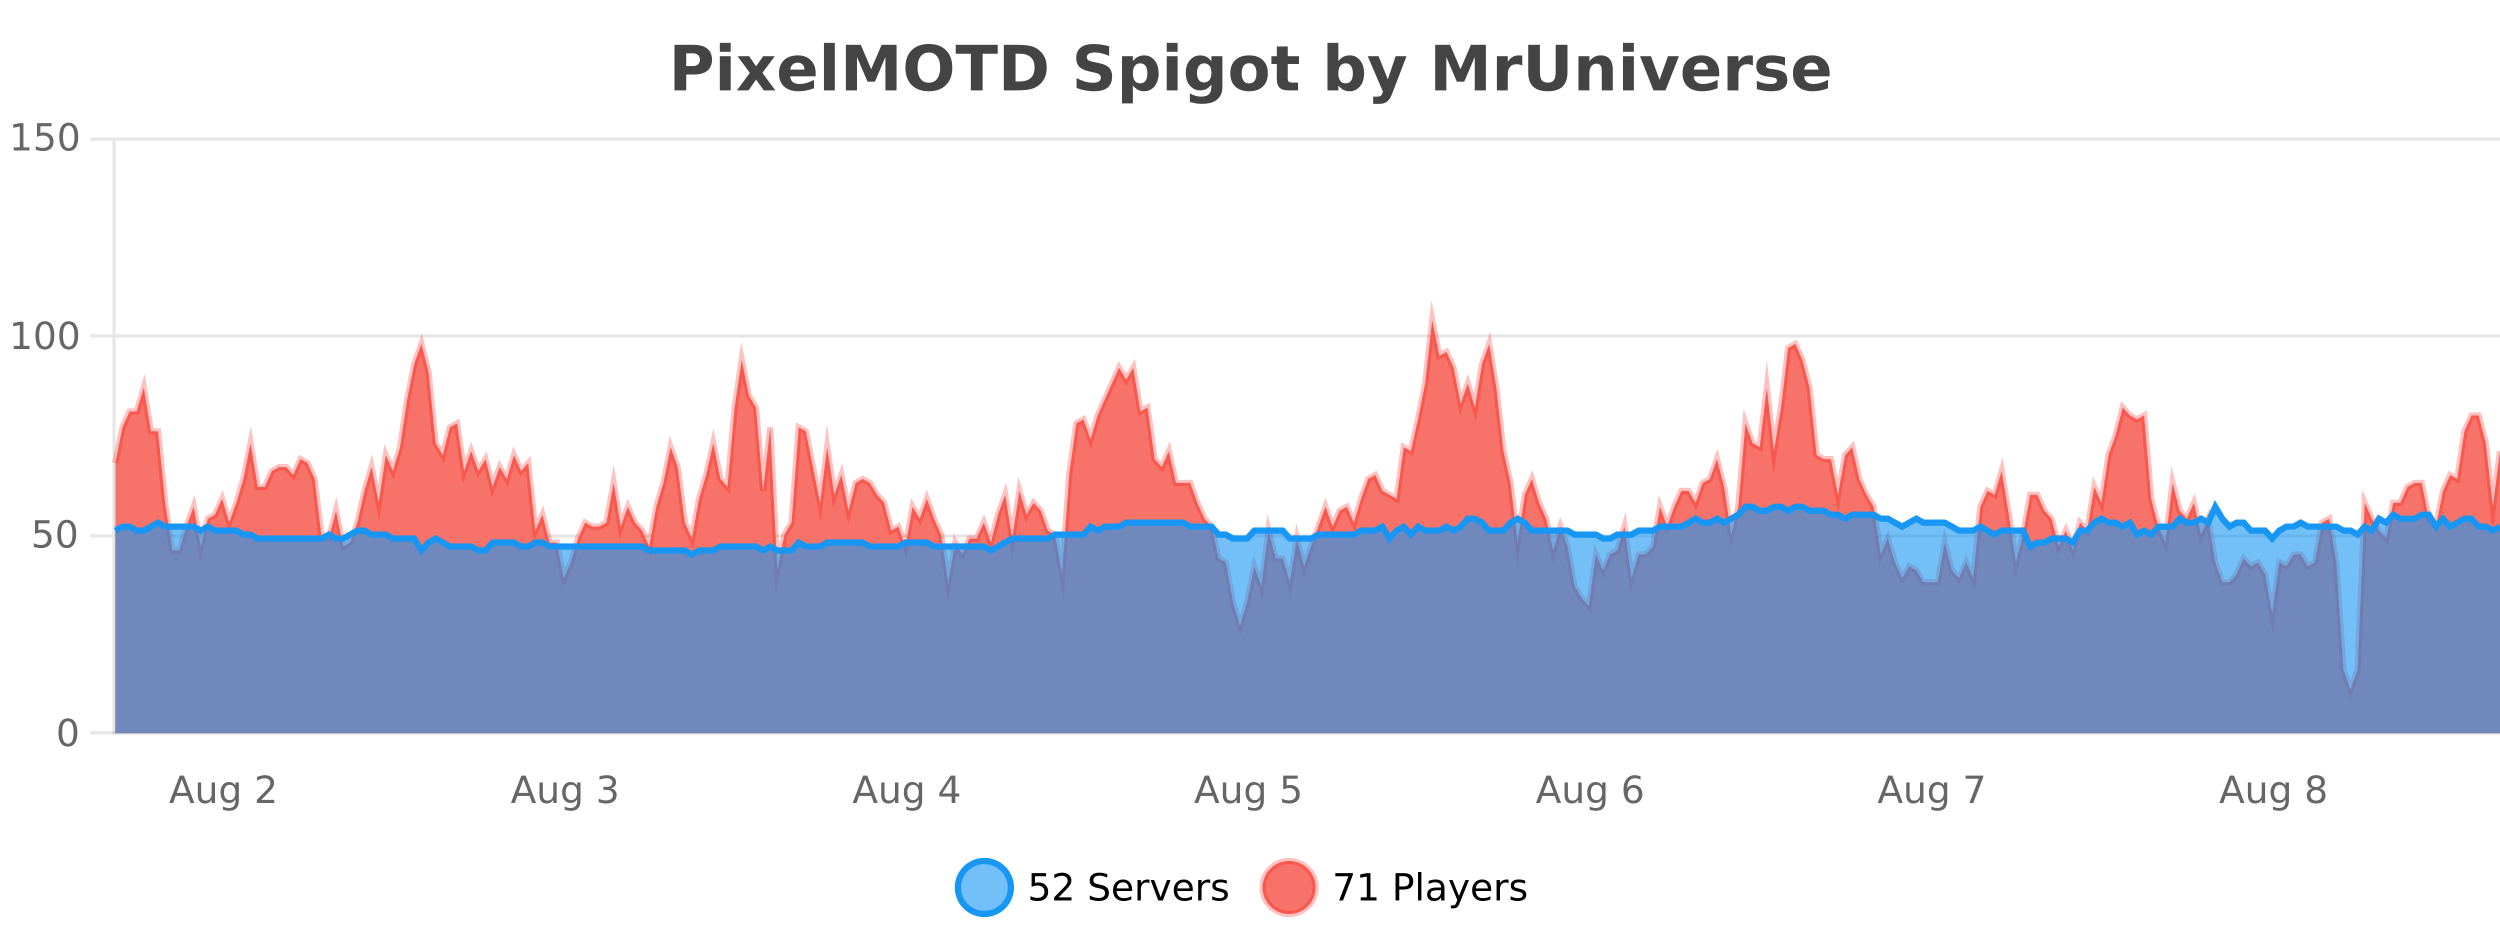 <?xml version="1.0" encoding="UTF-8"?>
<svg xmlns="http://www.w3.org/2000/svg" xmlns:xlink="http://www.w3.org/1999/xlink" width="800pt" height="300pt" viewBox="0 0 800 300" version="1.1">
<defs>
<clipPath id="clip1">
  <path d="M 278 263 L 352 263 L 352 300 L 278 300 Z M 278 263 "/>
</clipPath>
<clipPath id="clip2">
  <path d="M 375 263 L 450 263 L 450 300 L 375 300 Z M 375 263 "/>
</clipPath>
<clipPath id="clip3">
  <path d="M 36.906 102 L 800 102 L 800 234.602 L 36.906 234.602 Z M 36.906 102 "/>
</clipPath>
<clipPath id="clip4">
  <path d="M 35.906 74 L 800 74 L 800 235.602 L 35.906 235.602 Z M 35.906 74 "/>
</clipPath>
<clipPath id="clip5">
  <path d="M 36.906 162 L 800 162 L 800 234.602 L 36.906 234.602 Z M 36.906 162 "/>
</clipPath>
<clipPath id="clip6">
  <path d="M 35.906 133 L 800 133 L 800 206 L 35.906 206 Z M 35.906 133 "/>
</clipPath>
</defs>
<g id="surface5083596">
<rect x="0" y="0" width="800" height="300" style="fill:rgb(100%,100%,100%);fill-opacity:1;stroke:none;"/>
<path style="fill:none;stroke-width:1;stroke-linecap:butt;stroke-linejoin:miter;stroke:rgb(0%,0%,0%);stroke-opacity:0.098;stroke-miterlimit:10;" d="M 37 234.5 L 800 234.5 "/>
<path style="fill:none;stroke-width:1;stroke-linecap:butt;stroke-linejoin:miter;stroke:rgb(0%,0%,0%);stroke-opacity:0.098;stroke-miterlimit:10;" d="M 28.906 234.5 L 36 234.5 "/>
<path style="fill:none;stroke-width:1;stroke-linecap:butt;stroke-linejoin:miter;stroke:rgb(0%,0%,0%);stroke-opacity:0.098;stroke-miterlimit:10;" d="M 37 171.5 L 800 171.5 "/>
<path style="fill:none;stroke-width:1;stroke-linecap:butt;stroke-linejoin:miter;stroke:rgb(0%,0%,0%);stroke-opacity:0.098;stroke-miterlimit:10;" d="M 28.906 171.5 L 36 171.5 "/>
<path style="fill:none;stroke-width:1;stroke-linecap:butt;stroke-linejoin:miter;stroke:rgb(0%,0%,0%);stroke-opacity:0.098;stroke-miterlimit:10;" d="M 37 107.5 L 800 107.5 "/>
<path style="fill:none;stroke-width:1;stroke-linecap:butt;stroke-linejoin:miter;stroke:rgb(0%,0%,0%);stroke-opacity:0.098;stroke-miterlimit:10;" d="M 28.906 107.5 L 36 107.5 "/>
<path style="fill:none;stroke-width:1;stroke-linecap:butt;stroke-linejoin:miter;stroke:rgb(0%,0%,0%);stroke-opacity:0.098;stroke-miterlimit:10;" d="M 37 44.5 L 800 44.5 "/>
<path style="fill:none;stroke-width:1;stroke-linecap:butt;stroke-linejoin:miter;stroke:rgb(0%,0%,0%);stroke-opacity:0.098;stroke-miterlimit:10;" d="M 28.906 44.5 L 36 44.5 "/>
<path style=" stroke:none;fill-rule:nonzero;fill:rgb(9.02%,58.824%,95.294%);fill-opacity:0.6;" d="M 323.488 284 C 323.488 288.688 319.688 292.484 315.004 292.484 C 310.316 292.484 306.52 288.688 306.52 284 C 306.52 279.312 310.316 275.516 315.004 275.516 C 319.688 275.516 323.488 279.312 323.488 284 Z M 323.488 284 "/>
<g clip-path="url(#clip1)" clip-rule="nonzero">
<path style="fill:none;stroke-width:2;stroke-linecap:butt;stroke-linejoin:miter;stroke:rgb(9.02%,58.824%,95.294%);stroke-opacity:1;stroke-miterlimit:10;" d="M 323.488 284 C 323.488 288.688 319.688 292.484 315.004 292.484 C 310.316 292.484 306.52 288.688 306.52 284 C 306.52 279.312 310.316 275.516 315.004 275.516 C 319.688 275.516 323.488 279.312 323.488 284 Z M 323.488 284 "/>
</g>
<path style=" stroke:none;fill-rule:nonzero;fill:rgb(0%,0%,0%);fill-opacity:1;" d="M 330.117 279.406 L 334.758 279.406 L 334.758 280.406 L 331.195 280.406 L 331.195 282.547 C 331.371 282.484 331.543 282.445 331.711 282.422 C 331.887 282.391 332.059 282.375 332.227 282.375 C 333.203 282.375 333.98 282.648 334.555 283.188 C 335.125 283.719 335.414 284.438 335.414 285.344 C 335.414 286.293 335.117 287.027 334.523 287.547 C 333.938 288.07 333.117 288.328 332.055 288.328 C 331.68 288.328 331.297 288.297 330.914 288.234 C 330.539 288.172 330.148 288.078 329.742 287.953 L 329.742 286.766 C 330.094 286.953 330.461 287.094 330.836 287.188 C 331.211 287.281 331.605 287.328 332.023 287.328 C 332.699 287.328 333.234 287.152 333.633 286.797 C 334.027 286.445 334.227 285.961 334.227 285.344 C 334.227 284.742 334.027 284.262 333.633 283.906 C 333.234 283.555 332.699 283.375 332.023 283.375 C 331.711 283.375 331.391 283.414 331.07 283.484 C 330.758 283.547 330.438 283.652 330.117 283.797 Z M 338.75 287.156 L 342.891 287.156 L 342.891 288.156 L 337.328 288.156 L 337.328 287.156 C 337.773 286.699 338.383 286.078 339.156 285.297 C 339.938 284.508 340.426 283.996 340.625 283.766 C 341.008 283.352 341.273 282.996 341.422 282.703 C 341.578 282.402 341.656 282.109 341.656 281.828 C 341.656 281.359 341.488 280.98 341.156 280.688 C 340.832 280.398 340.41 280.25 339.891 280.25 C 339.516 280.25 339.117 280.312 338.703 280.438 C 338.297 280.562 337.859 280.762 337.391 281.031 L 337.391 279.828 C 337.867 279.641 338.312 279.5 338.719 279.406 C 339.133 279.305 339.516 279.25 339.859 279.25 C 340.766 279.25 341.488 279.48 342.031 279.938 C 342.57 280.387 342.844 280.992 342.844 281.75 C 342.844 282.105 342.773 282.445 342.641 282.766 C 342.504 283.09 342.258 283.469 341.906 283.906 C 341.801 284.023 341.488 284.352 340.969 284.891 C 340.445 285.434 339.707 286.188 338.75 287.156 Z M 354.324 279.688 L 354.324 280.844 C 353.875 280.637 353.449 280.48 353.043 280.375 C 352.645 280.262 352.266 280.203 351.902 280.203 C 351.254 280.203 350.754 280.328 350.402 280.578 C 350.059 280.828 349.887 281.188 349.887 281.656 C 349.887 282.043 350 282.336 350.23 282.531 C 350.457 282.73 350.902 282.887 351.559 283 L 352.262 283.156 C 353.145 283.324 353.797 283.621 354.215 284.047 C 354.641 284.465 354.855 285.027 354.855 285.734 C 354.855 286.59 354.566 287.234 353.996 287.672 C 353.434 288.109 352.598 288.328 351.496 288.328 C 351.09 288.328 350.652 288.281 350.184 288.188 C 349.715 288.094 349.23 287.953 348.73 287.766 L 348.73 286.547 C 349.207 286.82 349.676 287.023 350.137 287.156 C 350.605 287.293 351.059 287.359 351.496 287.359 C 352.172 287.359 352.691 287.23 353.059 286.969 C 353.434 286.699 353.621 286.32 353.621 285.828 C 353.621 285.402 353.484 285.07 353.215 284.828 C 352.953 284.578 352.52 284.398 351.918 284.281 L 351.199 284.141 C 350.312 283.965 349.672 283.688 349.277 283.312 C 348.891 282.938 348.699 282.418 348.699 281.75 C 348.699 280.969 348.969 280.359 349.512 279.922 C 350.051 279.477 350.801 279.25 351.762 279.25 C 352.176 279.25 352.594 279.289 353.012 279.359 C 353.438 279.434 353.875 279.543 354.324 279.688 Z M 362.27 284.609 L 362.27 285.125 L 357.301 285.125 C 357.352 285.875 357.574 286.445 357.973 286.828 C 358.379 287.215 358.934 287.406 359.645 287.406 C 360.059 287.406 360.461 287.359 360.848 287.266 C 361.242 287.164 361.633 287.008 362.02 286.797 L 362.02 287.828 C 361.621 287.984 361.223 288.105 360.816 288.188 C 360.41 288.281 359.996 288.328 359.582 288.328 C 358.539 288.328 357.711 288.027 357.098 287.422 C 356.48 286.809 356.176 285.98 356.176 284.938 C 356.176 283.867 356.465 283.016 357.051 282.391 C 357.633 281.758 358.414 281.438 359.395 281.438 C 360.277 281.438 360.977 281.727 361.488 282.297 C 362.008 282.859 362.27 283.633 362.27 284.609 Z M 361.191 284.281 C 361.18 283.699 361.012 283.23 360.691 282.875 C 360.367 282.523 359.941 282.344 359.41 282.344 C 358.805 282.344 358.32 282.516 357.957 282.859 C 357.602 283.203 357.398 283.684 357.348 284.297 Z M 367.84 282.594 C 367.715 282.531 367.578 282.484 367.434 282.453 C 367.297 282.414 367.141 282.391 366.965 282.391 C 366.359 282.391 365.891 282.59 365.559 282.984 C 365.234 283.383 365.074 283.953 365.074 284.703 L 365.074 288.156 L 363.996 288.156 L 363.996 281.594 L 365.074 281.594 L 365.074 282.609 C 365.301 282.215 365.598 281.922 365.965 281.734 C 366.328 281.539 366.77 281.438 367.293 281.438 C 367.363 281.438 367.441 281.445 367.527 281.453 C 367.621 281.465 367.719 281.48 367.824 281.5 Z M 368.195 281.594 L 369.336 281.594 L 371.383 287.094 L 373.445 281.594 L 374.586 281.594 L 372.117 288.156 L 370.648 288.156 Z M 381.688 284.609 L 381.688 285.125 L 376.719 285.125 C 376.77 285.875 376.992 286.445 377.391 286.828 C 377.797 287.215 378.352 287.406 379.062 287.406 C 379.477 287.406 379.879 287.359 380.266 287.266 C 380.66 287.164 381.051 287.008 381.438 286.797 L 381.438 287.828 C 381.039 287.984 380.641 288.105 380.234 288.188 C 379.828 288.281 379.414 288.328 379 288.328 C 377.957 288.328 377.129 288.027 376.516 287.422 C 375.898 286.809 375.594 285.98 375.594 284.938 C 375.594 283.867 375.883 283.016 376.469 282.391 C 377.051 281.758 377.832 281.438 378.812 281.438 C 379.695 281.438 380.395 281.727 380.906 282.297 C 381.426 282.859 381.688 283.633 381.688 284.609 Z M 380.609 284.281 C 380.598 283.699 380.43 283.23 380.109 282.875 C 379.785 282.523 379.359 282.344 378.828 282.344 C 378.223 282.344 377.738 282.516 377.375 282.859 C 377.02 283.203 376.816 283.684 376.766 284.297 Z M 387.258 282.594 C 387.133 282.531 386.996 282.484 386.852 282.453 C 386.715 282.414 386.559 282.391 386.383 282.391 C 385.777 282.391 385.309 282.59 384.977 282.984 C 384.652 283.383 384.492 283.953 384.492 284.703 L 384.492 288.156 L 383.414 288.156 L 383.414 281.594 L 384.492 281.594 L 384.492 282.609 C 384.719 282.215 385.016 281.922 385.383 281.734 C 385.746 281.539 386.188 281.438 386.711 281.438 C 386.781 281.438 386.859 281.445 386.945 281.453 C 387.039 281.465 387.137 281.48 387.242 281.5 Z M 392.566 281.781 L 392.566 282.812 C 392.262 282.656 391.945 282.543 391.613 282.469 C 391.289 282.387 390.949 282.344 390.598 282.344 C 390.066 282.344 389.664 282.43 389.395 282.594 C 389.121 282.75 388.988 282.996 388.988 283.328 C 388.988 283.578 389.082 283.777 389.27 283.922 C 389.465 284.059 389.855 284.188 390.441 284.312 L 390.801 284.406 C 391.57 284.562 392.117 284.793 392.441 285.094 C 392.762 285.398 392.926 285.812 392.926 286.344 C 392.926 286.961 392.68 287.445 392.191 287.797 C 391.711 288.152 391.051 288.328 390.207 288.328 C 389.852 288.328 389.48 288.289 389.098 288.219 C 388.723 288.156 388.324 288.059 387.91 287.922 L 387.91 286.797 C 388.305 287.008 388.695 287.164 389.082 287.266 C 389.465 287.371 389.852 287.422 390.238 287.422 C 390.738 287.422 391.121 287.34 391.395 287.172 C 391.676 286.996 391.816 286.746 391.816 286.422 C 391.816 286.133 391.715 285.906 391.52 285.75 C 391.32 285.594 390.887 285.445 390.223 285.297 L 389.848 285.219 C 389.18 285.074 388.695 284.855 388.395 284.562 C 388.102 284.273 387.957 283.875 387.957 283.375 C 387.957 282.75 388.176 282.273 388.613 281.938 C 389.051 281.605 389.668 281.438 390.473 281.438 C 390.867 281.438 391.242 281.469 391.598 281.531 C 391.949 281.586 392.273 281.668 392.566 281.781 Z M 325.004 277.016 "/>
<path style=" stroke:none;fill-rule:nonzero;fill:rgb(96.863%,44.706%,40.784%);fill-opacity:1;" d="M 420.988 284 C 420.988 288.688 417.191 292.484 412.504 292.484 C 407.82 292.484 404.02 288.688 404.02 284 C 404.02 279.312 407.82 275.516 412.504 275.516 C 417.191 275.516 420.988 279.312 420.988 284 Z M 420.988 284 "/>
<g clip-path="url(#clip2)" clip-rule="nonzero">
<path style="fill:none;stroke-width:2;stroke-linecap:butt;stroke-linejoin:miter;stroke:rgb(100%,4.706%,0%);stroke-opacity:0.247;stroke-miterlimit:10;" d="M 420.988 284 C 420.988 288.688 417.191 292.484 412.504 292.484 C 407.82 292.484 404.02 288.688 404.02 284 C 404.02 279.312 407.82 275.516 412.504 275.516 C 417.191 275.516 420.988 279.312 420.988 284 Z M 420.988 284 "/>
</g>
<path style=" stroke:none;fill-rule:nonzero;fill:rgb(0%,0%,0%);fill-opacity:1;" d="M 427.305 279.406 L 432.93 279.406 L 432.93 279.906 L 429.758 288.156 L 428.523 288.156 L 431.508 280.406 L 427.305 280.406 Z M 435.438 287.156 L 437.375 287.156 L 437.375 280.484 L 435.266 280.906 L 435.266 279.828 L 437.359 279.406 L 438.547 279.406 L 438.547 287.156 L 440.484 287.156 L 440.484 288.156 L 435.438 288.156 Z M 447.762 280.375 L 447.762 283.672 L 449.246 283.672 C 449.797 283.672 450.223 283.531 450.527 283.25 C 450.828 282.961 450.98 282.547 450.98 282.016 C 450.98 281.496 450.828 281.094 450.527 280.812 C 450.223 280.523 449.797 280.375 449.246 280.375 Z M 446.574 279.406 L 449.246 279.406 C 450.234 279.406 450.98 279.633 451.48 280.078 C 451.98 280.516 452.23 281.164 452.23 282.016 C 452.23 282.883 451.98 283.539 451.48 283.984 C 450.98 284.422 450.234 284.641 449.246 284.641 L 447.762 284.641 L 447.762 288.156 L 446.574 288.156 Z M 453.766 279.031 L 454.844 279.031 L 454.844 288.156 L 453.766 288.156 Z M 460.082 284.859 C 459.215 284.859 458.613 284.961 458.27 285.156 C 457.934 285.355 457.77 285.695 457.77 286.172 C 457.77 286.559 457.895 286.867 458.145 287.094 C 458.402 287.312 458.746 287.422 459.176 287.422 C 459.777 287.422 460.258 287.215 460.613 286.797 C 460.977 286.371 461.16 285.805 461.16 285.094 L 461.16 284.859 Z M 462.238 284.406 L 462.238 288.156 L 461.16 288.156 L 461.16 287.156 C 460.91 287.555 460.602 287.852 460.238 288.047 C 459.871 288.234 459.426 288.328 458.895 288.328 C 458.215 288.328 457.68 288.141 457.285 287.766 C 456.887 287.383 456.691 286.875 456.691 286.25 C 456.691 285.512 456.934 284.953 457.426 284.578 C 457.926 284.203 458.664 284.016 459.645 284.016 L 461.16 284.016 L 461.16 283.906 C 461.16 283.406 460.992 283.023 460.66 282.75 C 460.336 282.48 459.883 282.344 459.301 282.344 C 458.926 282.344 458.555 282.391 458.191 282.484 C 457.836 282.578 457.496 282.715 457.176 282.891 L 457.176 281.891 C 457.57 281.734 457.949 281.621 458.316 281.547 C 458.691 281.477 459.055 281.438 459.41 281.438 C 460.355 281.438 461.066 281.684 461.535 282.172 C 462.004 282.664 462.238 283.406 462.238 284.406 Z M 467.188 288.766 C 466.883 289.547 466.586 290.055 466.297 290.297 C 466.004 290.535 465.617 290.656 465.141 290.656 L 464.281 290.656 L 464.281 289.75 L 464.906 289.75 C 465.207 289.75 465.438 289.676 465.594 289.531 C 465.758 289.395 465.941 289.066 466.141 288.547 L 466.344 288.047 L 463.688 281.594 L 464.828 281.594 L 466.875 286.719 L 468.938 281.594 L 470.078 281.594 Z M 477.18 284.609 L 477.18 285.125 L 472.211 285.125 C 472.262 285.875 472.484 286.445 472.883 286.828 C 473.289 287.215 473.844 287.406 474.555 287.406 C 474.969 287.406 475.371 287.359 475.758 287.266 C 476.152 287.164 476.543 287.008 476.93 286.797 L 476.93 287.828 C 476.531 287.984 476.133 288.105 475.727 288.188 C 475.32 288.281 474.906 288.328 474.492 288.328 C 473.449 288.328 472.621 288.027 472.008 287.422 C 471.391 286.809 471.086 285.98 471.086 284.938 C 471.086 283.867 471.375 283.016 471.961 282.391 C 472.543 281.758 473.324 281.438 474.305 281.438 C 475.188 281.438 475.887 281.727 476.398 282.297 C 476.918 282.859 477.18 283.633 477.18 284.609 Z M 476.102 284.281 C 476.09 283.699 475.922 283.23 475.602 282.875 C 475.277 282.523 474.852 282.344 474.32 282.344 C 473.715 282.344 473.23 282.516 472.867 282.859 C 472.512 283.203 472.309 283.684 472.258 284.297 Z M 482.75 282.594 C 482.625 282.531 482.488 282.484 482.344 282.453 C 482.207 282.414 482.051 282.391 481.875 282.391 C 481.27 282.391 480.801 282.59 480.469 282.984 C 480.145 283.383 479.984 283.953 479.984 284.703 L 479.984 288.156 L 478.906 288.156 L 478.906 281.594 L 479.984 281.594 L 479.984 282.609 C 480.211 282.215 480.508 281.922 480.875 281.734 C 481.238 281.539 481.68 281.438 482.203 281.438 C 482.273 281.438 482.352 281.445 482.438 281.453 C 482.531 281.465 482.629 281.48 482.734 281.5 Z M 488.055 281.781 L 488.055 282.812 C 487.75 282.656 487.434 282.543 487.102 282.469 C 486.777 282.387 486.438 282.344 486.086 282.344 C 485.555 282.344 485.152 282.43 484.883 282.594 C 484.609 282.75 484.477 282.996 484.477 283.328 C 484.477 283.578 484.57 283.777 484.758 283.922 C 484.953 284.059 485.344 284.188 485.93 284.312 L 486.289 284.406 C 487.059 284.562 487.605 284.793 487.93 285.094 C 488.25 285.398 488.414 285.812 488.414 286.344 C 488.414 286.961 488.168 287.445 487.68 287.797 C 487.199 288.152 486.539 288.328 485.695 288.328 C 485.34 288.328 484.969 288.289 484.586 288.219 C 484.211 288.156 483.812 288.059 483.398 287.922 L 483.398 286.797 C 483.793 287.008 484.184 287.164 484.57 287.266 C 484.953 287.371 485.34 287.422 485.727 287.422 C 486.227 287.422 486.609 287.34 486.883 287.172 C 487.164 286.996 487.305 286.746 487.305 286.422 C 487.305 286.133 487.203 285.906 487.008 285.75 C 486.809 285.594 486.375 285.445 485.711 285.297 L 485.336 285.219 C 484.668 285.074 484.184 284.855 483.883 284.562 C 483.59 284.273 483.445 283.875 483.445 283.375 C 483.445 282.75 483.664 282.273 484.102 281.938 C 484.539 281.605 485.156 281.438 485.961 281.438 C 486.355 281.438 486.73 281.469 487.086 281.531 C 487.438 281.586 487.762 281.668 488.055 281.781 Z M 422.504 277.016 "/>
<path style=" stroke:none;fill-rule:nonzero;fill:rgb(26.667%,26.667%,26.667%);fill-opacity:1;" d="M 215.844 14.344 L 222.078 14.344 C 223.93 14.344 225.352 14.758 226.344 15.578 C 227.344 16.402 227.844 17.574 227.844 19.094 C 227.844 20.625 227.344 21.805 226.344 22.625 C 225.352 23.449 223.93 23.859 222.078 23.859 L 219.594 23.859 L 219.594 28.922 L 215.844 28.922 Z M 219.594 17.062 L 219.594 21.141 L 221.672 21.141 C 222.398 21.141 222.961 20.965 223.359 20.609 C 223.766 20.258 223.969 19.75 223.969 19.094 C 223.969 18.449 223.766 17.949 223.359 17.594 C 222.961 17.242 222.398 17.062 221.672 17.062 Z M 230.344 17.984 L 233.828 17.984 L 233.828 28.922 L 230.344 28.922 Z M 230.344 13.719 L 233.828 13.719 L 233.828 16.578 L 230.344 16.578 Z M 239.953 23.328 L 236.016 17.984 L 239.719 17.984 L 241.953 21.219 L 244.219 17.984 L 247.922 17.984 L 243.969 23.312 L 248.109 28.922 L 244.406 28.922 L 241.953 25.469 L 239.516 28.922 L 235.812 28.922 Z M 261.008 23.422 L 261.008 24.422 L 252.836 24.422 C 252.918 25.246 253.215 25.859 253.727 26.266 C 254.234 26.672 254.945 26.875 255.852 26.875 C 256.59 26.875 257.344 26.766 258.117 26.547 C 258.887 26.328 259.68 26 260.492 25.562 L 260.492 28.25 C 259.668 28.562 258.84 28.797 258.008 28.953 C 257.184 29.117 256.359 29.203 255.539 29.203 C 253.559 29.203 252.016 28.703 250.914 27.703 C 249.82 26.695 249.273 25.281 249.273 23.469 C 249.273 21.68 249.809 20.273 250.883 19.25 C 251.965 18.23 253.449 17.719 255.336 17.719 C 257.055 17.719 258.43 18.242 259.461 19.281 C 260.492 20.312 261.008 21.695 261.008 23.422 Z M 257.414 22.266 C 257.414 21.602 257.219 21.062 256.836 20.656 C 256.449 20.25 255.945 20.047 255.32 20.047 C 254.641 20.047 254.09 20.242 253.664 20.625 C 253.246 21 252.984 21.547 252.883 22.266 Z M 263.664 13.719 L 267.148 13.719 L 267.148 28.922 L 263.664 28.922 Z M 270.68 14.344 L 275.461 14.344 L 278.773 22.141 L 282.117 14.344 L 286.898 14.344 L 286.898 28.922 L 283.336 28.922 L 283.336 18.25 L 279.977 26.125 L 277.602 26.125 L 274.242 18.25 L 274.242 28.922 L 270.68 28.922 Z M 297.234 16.797 C 296.086 16.797 295.195 17.227 294.562 18.078 C 293.938 18.922 293.625 20.109 293.625 21.641 C 293.625 23.172 293.938 24.367 294.562 25.219 C 295.195 26.062 296.086 26.484 297.234 26.484 C 298.379 26.484 299.27 26.062 299.906 25.219 C 300.539 24.367 300.859 23.172 300.859 21.641 C 300.859 20.109 300.539 18.922 299.906 18.078 C 299.27 17.227 298.379 16.797 297.234 16.797 Z M 297.234 14.078 C 299.578 14.078 301.41 14.75 302.734 16.094 C 304.066 17.43 304.734 19.277 304.734 21.641 C 304.734 24.008 304.066 25.859 302.734 27.203 C 301.41 28.539 299.578 29.203 297.234 29.203 C 294.891 29.203 293.051 28.539 291.719 27.203 C 290.395 25.859 289.734 24.008 289.734 21.641 C 289.734 19.277 290.395 17.43 291.719 16.094 C 293.051 14.75 294.891 14.078 297.234 14.078 Z M 305.832 14.344 L 319.27 14.344 L 319.27 17.188 L 314.441 17.188 L 314.441 28.922 L 310.676 28.922 L 310.676 17.188 L 305.832 17.188 Z M 324.977 17.188 L 324.977 26.078 L 326.32 26.078 C 327.859 26.078 329.039 25.699 329.852 24.938 C 330.664 24.18 331.07 23.07 331.07 21.609 C 331.07 20.172 330.664 19.078 329.852 18.328 C 329.047 17.57 327.871 17.188 326.32 17.188 Z M 321.227 14.344 L 325.18 14.344 C 327.398 14.344 329.047 14.5 330.133 14.812 C 331.215 15.125 332.141 15.664 332.914 16.422 C 333.602 17.078 334.109 17.84 334.445 18.703 C 334.777 19.559 334.945 20.527 334.945 21.609 C 334.945 22.715 334.777 23.699 334.445 24.562 C 334.109 25.43 333.602 26.188 332.914 26.844 C 332.133 27.594 331.195 28.133 330.102 28.453 C 329.008 28.766 327.367 28.922 325.18 28.922 L 321.227 28.922 Z M 354.93 14.797 L 354.93 17.891 C 354.125 17.527 353.344 17.258 352.586 17.078 C 351.824 16.891 351.105 16.797 350.43 16.797 C 349.531 16.797 348.867 16.922 348.43 17.172 C 348 17.422 347.789 17.809 347.789 18.328 C 347.789 18.715 347.934 19.016 348.227 19.234 C 348.516 19.453 349.043 19.641 349.805 19.797 L 351.398 20.125 C 353.023 20.449 354.172 20.945 354.852 21.609 C 355.539 22.277 355.883 23.219 355.883 24.438 C 355.883 26.043 355.402 27.242 354.445 28.031 C 353.496 28.812 352.043 29.203 350.086 29.203 C 349.156 29.203 348.227 29.113 347.289 28.938 C 346.359 28.762 345.434 28.5 344.508 28.156 L 344.508 24.984 C 345.434 25.484 346.328 25.859 347.195 26.109 C 348.07 26.359 348.914 26.484 349.727 26.484 C 350.547 26.484 351.172 26.352 351.602 26.078 C 352.039 25.797 352.258 25.402 352.258 24.891 C 352.258 24.445 352.105 24.094 351.805 23.844 C 351.512 23.594 350.922 23.371 350.039 23.172 L 348.586 22.859 C 347.125 22.547 346.059 22.055 345.383 21.375 C 344.715 20.688 344.383 19.762 344.383 18.594 C 344.383 17.148 344.852 16.031 345.789 15.25 C 346.727 14.469 348.074 14.078 349.836 14.078 C 350.637 14.078 351.461 14.141 352.305 14.266 C 353.148 14.383 354.023 14.559 354.93 14.797 Z M 362.523 27.344 L 362.523 33.078 L 359.039 33.078 L 359.039 17.984 L 362.523 17.984 L 362.523 19.578 C 363.012 18.945 363.547 18.477 364.133 18.172 C 364.715 17.871 365.387 17.719 366.148 17.719 C 367.5 17.719 368.609 18.258 369.477 19.328 C 370.34 20.402 370.773 21.781 370.773 23.469 C 370.773 25.148 370.34 26.523 369.477 27.594 C 368.609 28.668 367.5 29.203 366.148 29.203 C 365.387 29.203 364.715 29.051 364.133 28.75 C 363.547 28.449 363.012 27.98 362.523 27.344 Z M 364.852 20.266 C 364.102 20.266 363.523 20.543 363.117 21.094 C 362.719 21.637 362.523 22.43 362.523 23.469 C 362.523 24.5 362.719 25.293 363.117 25.844 C 363.523 26.398 364.102 26.672 364.852 26.672 C 365.602 26.672 366.172 26.402 366.57 25.859 C 366.965 25.309 367.164 24.512 367.164 23.469 C 367.164 22.43 366.965 21.637 366.57 21.094 C 366.172 20.543 365.602 20.266 364.852 20.266 Z M 373.352 17.984 L 376.836 17.984 L 376.836 28.922 L 373.352 28.922 Z M 373.352 13.719 L 376.836 13.719 L 376.836 16.578 L 373.352 16.578 Z M 387.648 27.062 C 387.168 27.699 386.637 28.168 386.055 28.469 C 385.469 28.773 384.797 28.922 384.039 28.922 C 382.703 28.922 381.602 28.398 380.727 27.344 C 379.859 26.293 379.43 24.953 379.43 23.328 C 379.43 21.695 379.859 20.355 380.727 19.312 C 381.602 18.262 382.703 17.734 384.039 17.734 C 384.797 17.734 385.469 17.887 386.055 18.188 C 386.637 18.492 387.168 18.965 387.648 19.609 L 387.648 17.984 L 391.164 17.984 L 391.164 27.812 C 391.164 29.57 390.605 30.914 389.492 31.844 C 388.387 32.77 386.777 33.234 384.664 33.234 C 383.984 33.234 383.324 33.18 382.68 33.078 C 382.043 32.973 381.402 32.816 380.758 32.609 L 380.758 29.875 C 381.371 30.227 381.969 30.488 382.555 30.656 C 383.137 30.832 383.727 30.922 384.32 30.922 C 385.465 30.922 386.305 30.672 386.836 30.172 C 387.375 29.672 387.648 28.887 387.648 27.812 Z M 385.336 20.266 C 384.617 20.266 384.055 20.531 383.648 21.062 C 383.242 21.594 383.039 22.352 383.039 23.328 C 383.039 24.328 383.23 25.09 383.617 25.609 C 384.012 26.121 384.586 26.375 385.336 26.375 C 386.062 26.375 386.633 26.109 387.039 25.578 C 387.445 25.047 387.648 24.297 387.648 23.328 C 387.648 22.352 387.445 21.594 387.039 21.062 C 386.633 20.531 386.062 20.266 385.336 20.266 Z M 399.727 20.219 C 398.945 20.219 398.352 20.5 397.945 21.062 C 397.539 21.617 397.336 22.418 397.336 23.469 C 397.336 24.512 397.539 25.312 397.945 25.875 C 398.352 26.43 398.945 26.703 399.727 26.703 C 400.484 26.703 401.062 26.43 401.461 25.875 C 401.867 25.312 402.07 24.512 402.07 23.469 C 402.07 22.418 401.867 21.617 401.461 21.062 C 401.062 20.5 400.484 20.219 399.727 20.219 Z M 399.727 17.719 C 401.602 17.719 403.062 18.23 404.117 19.25 C 405.18 20.262 405.711 21.668 405.711 23.469 C 405.711 25.262 405.18 26.668 404.117 27.688 C 403.062 28.699 401.602 29.203 399.727 29.203 C 397.828 29.203 396.352 28.699 395.289 27.688 C 394.227 26.668 393.695 25.262 393.695 23.469 C 393.695 21.668 394.227 20.262 395.289 19.25 C 396.352 18.23 397.828 17.719 399.727 17.719 Z M 412.078 14.875 L 412.078 17.984 L 415.688 17.984 L 415.688 20.484 L 412.078 20.484 L 412.078 25.125 C 412.078 25.637 412.176 25.98 412.375 26.156 C 412.582 26.336 412.984 26.422 413.578 26.422 L 415.375 26.422 L 415.375 28.922 L 412.375 28.922 C 411 28.922 410.02 28.637 409.438 28.062 C 408.863 27.48 408.578 26.5 408.578 25.125 L 408.578 20.484 L 406.844 20.484 L 406.844 17.984 L 408.578 17.984 L 408.578 14.875 Z M 430.602 26.672 C 431.352 26.672 431.922 26.402 432.32 25.859 C 432.715 25.309 432.914 24.512 432.914 23.469 C 432.914 22.43 432.715 21.637 432.32 21.094 C 431.922 20.543 431.352 20.266 430.602 20.266 C 429.852 20.266 429.273 20.543 428.867 21.094 C 428.469 21.637 428.273 22.43 428.273 23.469 C 428.273 24.5 428.469 25.293 428.867 25.844 C 429.273 26.398 429.852 26.672 430.602 26.672 Z M 428.273 19.578 C 428.762 18.945 429.297 18.477 429.883 18.172 C 430.465 17.871 431.137 17.719 431.898 17.719 C 433.25 17.719 434.359 18.258 435.227 19.328 C 436.09 20.402 436.523 21.781 436.523 23.469 C 436.523 25.148 436.09 26.523 435.227 27.594 C 434.359 28.668 433.25 29.203 431.898 29.203 C 431.137 29.203 430.465 29.051 429.883 28.75 C 429.297 28.449 428.762 27.98 428.273 27.344 L 428.273 28.922 L 424.789 28.922 L 424.789 13.719 L 428.273 13.719 Z M 437.668 17.984 L 441.152 17.984 L 444.105 25.406 L 446.605 17.984 L 450.09 17.984 L 445.496 29.953 C 445.035 31.172 444.496 32.02 443.871 32.5 C 443.254 32.988 442.449 33.234 441.449 33.234 L 439.418 33.234 L 439.418 30.938 L 440.512 30.938 C 441.105 30.938 441.535 30.844 441.809 30.656 C 442.078 30.469 442.285 30.129 442.434 29.641 L 442.543 29.344 Z M 459.262 14.344 L 464.043 14.344 L 467.355 22.141 L 470.699 14.344 L 475.48 14.344 L 475.48 28.922 L 471.918 28.922 L 471.918 18.25 L 468.559 26.125 L 466.184 26.125 L 462.824 18.25 L 462.824 28.922 L 459.262 28.922 Z M 487.133 20.969 C 486.82 20.824 486.512 20.719 486.211 20.656 C 485.906 20.586 485.605 20.547 485.305 20.547 C 484.398 20.547 483.699 20.836 483.211 21.406 C 482.73 21.98 482.492 22.805 482.492 23.875 L 482.492 28.922 L 479.008 28.922 L 479.008 17.984 L 482.492 17.984 L 482.492 19.781 C 482.938 19.062 483.453 18.543 484.039 18.219 C 484.621 17.887 485.32 17.719 486.133 17.719 C 486.258 17.719 486.387 17.727 486.523 17.734 C 486.656 17.746 486.855 17.766 487.117 17.797 Z M 489.027 14.344 L 492.777 14.344 L 492.777 23.078 C 492.777 24.289 492.973 25.152 493.371 25.672 C 493.766 26.184 494.406 26.438 495.293 26.438 C 496.199 26.438 496.844 26.184 497.23 25.672 C 497.625 25.152 497.824 24.289 497.824 23.078 L 497.824 14.344 L 501.59 14.344 L 501.59 23.078 C 501.59 25.141 501.066 26.68 500.027 27.688 C 498.996 28.699 497.418 29.203 495.293 29.203 C 493.176 29.203 491.605 28.699 490.574 27.688 C 489.543 26.68 489.027 25.141 489.027 23.078 Z M 516.094 22.266 L 516.094 28.922 L 512.578 28.922 L 512.578 23.828 C 512.578 22.883 512.555 22.23 512.516 21.875 C 512.473 21.512 512.398 21.246 512.297 21.078 C 512.16 20.852 511.973 20.672 511.734 20.547 C 511.504 20.422 511.238 20.359 510.938 20.359 C 510.207 20.359 509.633 20.641 509.219 21.203 C 508.801 21.766 508.594 22.547 508.594 23.547 L 508.594 28.922 L 505.109 28.922 L 505.109 17.984 L 508.594 17.984 L 508.594 19.578 C 509.125 18.945 509.688 18.477 510.281 18.172 C 510.875 17.871 511.523 17.719 512.234 17.719 C 513.504 17.719 514.461 18.109 515.109 18.891 C 515.766 19.664 516.094 20.789 516.094 22.266 Z M 519.352 17.984 L 522.836 17.984 L 522.836 28.922 L 519.352 28.922 Z M 519.352 13.719 L 522.836 13.719 L 522.836 16.578 L 519.352 16.578 Z M 524.812 17.984 L 528.312 17.984 L 531.047 25.547 L 533.75 17.984 L 537.266 17.984 L 532.953 28.922 L 529.109 28.922 Z M 550.148 23.422 L 550.148 24.422 L 541.977 24.422 C 542.059 25.246 542.355 25.859 542.867 26.266 C 543.375 26.672 544.086 26.875 544.992 26.875 C 545.73 26.875 546.484 26.766 547.258 26.547 C 548.027 26.328 548.82 26 549.633 25.562 L 549.633 28.25 C 548.809 28.562 547.98 28.797 547.148 28.953 C 546.324 29.117 545.5 29.203 544.68 29.203 C 542.699 29.203 541.156 28.703 540.055 27.703 C 538.961 26.695 538.414 25.281 538.414 23.469 C 538.414 21.68 538.949 20.273 540.023 19.25 C 541.105 18.23 542.59 17.719 544.477 17.719 C 546.195 17.719 547.57 18.242 548.602 19.281 C 549.633 20.312 550.148 21.695 550.148 23.422 Z M 546.555 22.266 C 546.555 21.602 546.359 21.062 545.977 20.656 C 545.59 20.25 545.086 20.047 544.461 20.047 C 543.781 20.047 543.23 20.242 542.805 20.625 C 542.387 21 542.125 21.547 542.023 22.266 Z M 560.93 20.969 C 560.617 20.824 560.309 20.719 560.008 20.656 C 559.703 20.586 559.402 20.547 559.102 20.547 C 558.195 20.547 557.496 20.836 557.008 21.406 C 556.527 21.98 556.289 22.805 556.289 23.875 L 556.289 28.922 L 552.805 28.922 L 552.805 17.984 L 556.289 17.984 L 556.289 19.781 C 556.734 19.062 557.25 18.543 557.836 18.219 C 558.418 17.887 559.117 17.719 559.93 17.719 C 560.055 17.719 560.184 17.727 560.32 17.734 C 560.453 17.746 560.652 17.766 560.914 17.797 Z M 571.203 18.328 L 571.203 20.984 C 570.461 20.672 569.742 20.438 569.047 20.281 C 568.348 20.125 567.688 20.047 567.062 20.047 C 566.406 20.047 565.914 20.133 565.594 20.297 C 565.27 20.465 565.109 20.719 565.109 21.062 C 565.109 21.344 565.227 21.559 565.469 21.703 C 565.719 21.852 566.156 21.961 566.781 22.031 L 567.406 22.125 C 569.195 22.355 570.398 22.73 571.016 23.25 C 571.629 23.773 571.938 24.59 571.938 25.703 C 571.938 26.871 571.504 27.746 570.641 28.328 C 569.785 28.914 568.508 29.203 566.812 29.203 C 566.082 29.203 565.332 29.145 564.562 29.031 C 563.789 28.918 563 28.746 562.188 28.516 L 562.188 25.859 C 562.883 26.203 563.598 26.461 564.328 26.625 C 565.055 26.793 565.801 26.875 566.562 26.875 C 567.25 26.875 567.766 26.781 568.109 26.594 C 568.453 26.406 568.625 26.125 568.625 25.75 C 568.625 25.438 568.504 25.211 568.266 25.062 C 568.023 24.906 567.551 24.789 566.844 24.703 L 566.234 24.625 C 564.672 24.43 563.578 24.07 562.953 23.547 C 562.328 23.016 562.016 22.215 562.016 21.141 C 562.016 19.984 562.41 19.125 563.203 18.562 C 564.004 18 565.223 17.719 566.859 17.719 C 567.504 17.719 568.18 17.773 568.891 17.875 C 569.598 17.969 570.367 18.121 571.203 18.328 Z M 585.48 23.422 L 585.48 24.422 L 577.309 24.422 C 577.391 25.246 577.688 25.859 578.199 26.266 C 578.707 26.672 579.418 26.875 580.324 26.875 C 581.062 26.875 581.816 26.766 582.59 26.547 C 583.359 26.328 584.152 26 584.965 25.562 L 584.965 28.25 C 584.141 28.562 583.312 28.797 582.48 28.953 C 581.656 29.117 580.832 29.203 580.012 29.203 C 578.031 29.203 576.488 28.703 575.387 27.703 C 574.293 26.695 573.746 25.281 573.746 23.469 C 573.746 21.68 574.281 20.273 575.355 19.25 C 576.438 18.23 577.922 17.719 579.809 17.719 C 581.527 17.719 582.902 18.242 583.934 19.281 C 584.965 20.312 585.48 21.695 585.48 23.422 Z M 581.887 22.266 C 581.887 21.602 581.691 21.062 581.309 20.656 C 580.922 20.25 580.418 20.047 579.793 20.047 C 579.113 20.047 578.562 20.242 578.137 20.625 C 577.719 21 577.457 21.547 577.355 22.266 Z M 214 10.359 "/>
<path style="fill:none;stroke-width:1;stroke-linecap:butt;stroke-linejoin:miter;stroke:rgb(0%,0%,0%);stroke-opacity:0.098;stroke-miterlimit:10;" d="M 36 234.5 L 801 234.5 "/>
<path style=" stroke:none;fill-rule:nonzero;fill:rgb(40%,40%,40%);fill-opacity:1;" d="M 58.184 249.375 L 56.574 253.719 L 59.793 253.719 Z M 57.512 248.203 L 58.855 248.203 L 62.184 256.953 L 60.949 256.953 L 60.152 254.703 L 56.215 254.703 L 55.418 256.953 L 54.168 256.953 Z M 63.297 254.359 L 63.297 250.391 L 64.375 250.391 L 64.375 254.328 C 64.375 254.945 64.492 255.406 64.734 255.719 C 64.984 256.031 65.348 256.188 65.828 256.188 C 66.41 256.188 66.867 256.008 67.203 255.641 C 67.547 255.266 67.719 254.758 67.719 254.109 L 67.719 250.391 L 68.797 250.391 L 68.797 256.953 L 67.719 256.953 L 67.719 255.938 C 67.457 256.344 67.156 256.648 66.812 256.844 C 66.469 257.031 66.066 257.125 65.609 257.125 C 64.848 257.125 64.27 256.891 63.875 256.422 C 63.488 255.953 63.297 255.266 63.297 254.359 Z M 66.016 250.234 Z M 75.344 253.594 C 75.344 252.812 75.18 252.211 74.859 251.781 C 74.535 251.355 74.082 251.141 73.5 251.141 C 72.926 251.141 72.477 251.355 72.156 251.781 C 71.832 252.211 71.672 252.812 71.672 253.594 C 71.672 254.375 71.832 254.98 72.156 255.406 C 72.477 255.836 72.926 256.047 73.5 256.047 C 74.082 256.047 74.535 255.836 74.859 255.406 C 75.18 254.98 75.344 254.375 75.344 253.594 Z M 76.422 256.141 C 76.422 257.254 76.172 258.082 75.672 258.625 C 75.18 259.176 74.422 259.453 73.391 259.453 C 73.016 259.453 72.656 259.422 72.312 259.359 C 71.977 259.305 71.656 259.223 71.344 259.109 L 71.344 258.062 C 71.656 258.227 71.969 258.352 72.281 258.438 C 72.594 258.52 72.906 258.562 73.219 258.562 C 73.926 258.562 74.457 258.375 74.812 258 C 75.164 257.633 75.344 257.078 75.344 256.328 L 75.344 255.797 C 75.113 256.184 74.828 256.477 74.484 256.672 C 74.141 256.859 73.723 256.953 73.234 256.953 C 72.43 256.953 71.781 256.648 71.281 256.031 C 70.789 255.418 70.547 254.605 70.547 253.594 C 70.547 252.586 70.789 251.773 71.281 251.156 C 71.781 250.543 72.43 250.234 73.234 250.234 C 73.723 250.234 74.141 250.336 74.484 250.531 C 74.828 250.719 75.113 251.008 75.344 251.391 L 75.344 250.391 L 76.422 250.391 Z M 83.617 255.953 L 87.758 255.953 L 87.758 256.953 L 82.195 256.953 L 82.195 255.953 C 82.641 255.496 83.25 254.875 84.023 254.094 C 84.805 253.305 85.293 252.793 85.492 252.562 C 85.875 252.148 86.141 251.793 86.289 251.5 C 86.445 251.199 86.523 250.906 86.523 250.625 C 86.523 250.156 86.355 249.777 86.023 249.484 C 85.699 249.195 85.277 249.047 84.758 249.047 C 84.383 249.047 83.984 249.109 83.57 249.234 C 83.164 249.359 82.727 249.559 82.258 249.828 L 82.258 248.625 C 82.734 248.438 83.18 248.297 83.586 248.203 C 84 248.102 84.383 248.047 84.727 248.047 C 85.633 248.047 86.355 248.277 86.898 248.734 C 87.438 249.184 87.711 249.789 87.711 250.547 C 87.711 250.902 87.641 251.242 87.508 251.562 C 87.371 251.887 87.125 252.266 86.773 252.703 C 86.668 252.82 86.355 253.148 85.836 253.688 C 85.312 254.23 84.574 254.984 83.617 255.953 Z M 54.074 245.816 "/>
<path style=" stroke:none;fill-rule:nonzero;fill:rgb(40%,40%,40%);fill-opacity:1;" d="M 167.52 249.375 L 165.91 253.719 L 169.129 253.719 Z M 166.848 248.203 L 168.191 248.203 L 171.52 256.953 L 170.285 256.953 L 169.488 254.703 L 165.551 254.703 L 164.754 256.953 L 163.504 256.953 Z M 172.633 254.359 L 172.633 250.391 L 173.711 250.391 L 173.711 254.328 C 173.711 254.945 173.828 255.406 174.07 255.719 C 174.32 256.031 174.684 256.188 175.164 256.188 C 175.746 256.188 176.203 256.008 176.539 255.641 C 176.883 255.266 177.055 254.758 177.055 254.109 L 177.055 250.391 L 178.133 250.391 L 178.133 256.953 L 177.055 256.953 L 177.055 255.938 C 176.793 256.344 176.492 256.648 176.148 256.844 C 175.805 257.031 175.402 257.125 174.945 257.125 C 174.184 257.125 173.605 256.891 173.211 256.422 C 172.824 255.953 172.633 255.266 172.633 254.359 Z M 175.352 250.234 Z M 184.68 253.594 C 184.68 252.812 184.516 252.211 184.195 251.781 C 183.871 251.355 183.418 251.141 182.836 251.141 C 182.262 251.141 181.812 251.355 181.492 251.781 C 181.168 252.211 181.008 252.812 181.008 253.594 C 181.008 254.375 181.168 254.98 181.492 255.406 C 181.812 255.836 182.262 256.047 182.836 256.047 C 183.418 256.047 183.871 255.836 184.195 255.406 C 184.516 254.98 184.68 254.375 184.68 253.594 Z M 185.758 256.141 C 185.758 257.254 185.508 258.082 185.008 258.625 C 184.516 259.176 183.758 259.453 182.727 259.453 C 182.352 259.453 181.992 259.422 181.648 259.359 C 181.312 259.305 180.992 259.223 180.68 259.109 L 180.68 258.062 C 180.992 258.227 181.305 258.352 181.617 258.438 C 181.93 258.52 182.242 258.562 182.555 258.562 C 183.262 258.562 183.793 258.375 184.148 258 C 184.5 257.633 184.68 257.078 184.68 256.328 L 184.68 255.797 C 184.449 256.184 184.164 256.477 183.82 256.672 C 183.477 256.859 183.059 256.953 182.57 256.953 C 181.766 256.953 181.117 256.648 180.617 256.031 C 180.125 255.418 179.883 254.605 179.883 253.594 C 179.883 252.586 180.125 251.773 180.617 251.156 C 181.117 250.543 181.766 250.234 182.57 250.234 C 183.059 250.234 183.477 250.336 183.82 250.531 C 184.164 250.719 184.449 251.008 184.68 251.391 L 184.68 250.391 L 185.758 250.391 Z M 195.531 252.234 C 196.094 252.359 196.531 252.617 196.844 253 C 197.164 253.375 197.328 253.844 197.328 254.406 C 197.328 255.273 197.031 255.945 196.438 256.422 C 195.844 256.891 195 257.125 193.906 257.125 C 193.539 257.125 193.16 257.086 192.766 257.016 C 192.379 256.945 191.984 256.836 191.578 256.688 L 191.578 255.547 C 191.898 255.734 192.254 255.883 192.641 255.984 C 193.035 256.078 193.445 256.125 193.875 256.125 C 194.613 256.125 195.176 255.98 195.562 255.688 C 195.957 255.398 196.156 254.969 196.156 254.406 C 196.156 253.898 195.973 253.496 195.609 253.203 C 195.242 252.914 194.742 252.766 194.109 252.766 L 193.078 252.766 L 193.078 251.797 L 194.156 251.797 C 194.727 251.797 195.172 251.684 195.484 251.453 C 195.797 251.215 195.953 250.875 195.953 250.438 C 195.953 249.992 195.789 249.648 195.469 249.406 C 195.156 249.168 194.703 249.047 194.109 249.047 C 193.773 249.047 193.422 249.086 193.047 249.156 C 192.68 249.219 192.273 249.324 191.828 249.469 L 191.828 248.422 C 192.285 248.297 192.707 248.203 193.094 248.141 C 193.488 248.078 193.859 248.047 194.203 248.047 C 195.109 248.047 195.82 248.25 196.344 248.656 C 196.863 249.062 197.125 249.617 197.125 250.312 C 197.125 250.805 196.984 251.215 196.703 251.547 C 196.43 251.883 196.039 252.109 195.531 252.234 Z M 163.41 245.816 "/>
<path style=" stroke:none;fill-rule:nonzero;fill:rgb(40%,40%,40%);fill-opacity:1;" d="M 276.859 249.375 L 275.25 253.719 L 278.469 253.719 Z M 276.188 248.203 L 277.531 248.203 L 280.859 256.953 L 279.625 256.953 L 278.828 254.703 L 274.891 254.703 L 274.094 256.953 L 272.844 256.953 Z M 281.977 254.359 L 281.977 250.391 L 283.055 250.391 L 283.055 254.328 C 283.055 254.945 283.172 255.406 283.414 255.719 C 283.664 256.031 284.027 256.188 284.508 256.188 C 285.09 256.188 285.547 256.008 285.883 255.641 C 286.227 255.266 286.398 254.758 286.398 254.109 L 286.398 250.391 L 287.477 250.391 L 287.477 256.953 L 286.398 256.953 L 286.398 255.938 C 286.137 256.344 285.836 256.648 285.492 256.844 C 285.148 257.031 284.746 257.125 284.289 257.125 C 283.527 257.125 282.949 256.891 282.555 256.422 C 282.168 255.953 281.977 255.266 281.977 254.359 Z M 284.695 250.234 Z M 294.016 253.594 C 294.016 252.812 293.852 252.211 293.531 251.781 C 293.207 251.355 292.754 251.141 292.172 251.141 C 291.598 251.141 291.148 251.355 290.828 251.781 C 290.504 252.211 290.344 252.812 290.344 253.594 C 290.344 254.375 290.504 254.98 290.828 255.406 C 291.148 255.836 291.598 256.047 292.172 256.047 C 292.754 256.047 293.207 255.836 293.531 255.406 C 293.852 254.98 294.016 254.375 294.016 253.594 Z M 295.094 256.141 C 295.094 257.254 294.844 258.082 294.344 258.625 C 293.852 259.176 293.094 259.453 292.062 259.453 C 291.688 259.453 291.328 259.422 290.984 259.359 C 290.648 259.305 290.328 259.223 290.016 259.109 L 290.016 258.062 C 290.328 258.227 290.641 258.352 290.953 258.438 C 291.266 258.52 291.578 258.562 291.891 258.562 C 292.598 258.562 293.129 258.375 293.484 258 C 293.836 257.633 294.016 257.078 294.016 256.328 L 294.016 255.797 C 293.785 256.184 293.5 256.477 293.156 256.672 C 292.812 256.859 292.395 256.953 291.906 256.953 C 291.102 256.953 290.453 256.648 289.953 256.031 C 289.461 255.418 289.219 254.605 289.219 253.594 C 289.219 252.586 289.461 251.773 289.953 251.156 C 290.453 250.543 291.102 250.234 291.906 250.234 C 292.395 250.234 292.812 250.336 293.156 250.531 C 293.5 250.719 293.785 251.008 294.016 251.391 L 294.016 250.391 L 295.094 250.391 Z M 304.527 249.234 L 301.543 253.906 L 304.527 253.906 Z M 304.215 248.203 L 305.715 248.203 L 305.715 253.906 L 306.965 253.906 L 306.965 254.891 L 305.715 254.891 L 305.715 256.953 L 304.527 256.953 L 304.527 254.891 L 300.59 254.891 L 300.59 253.75 Z M 272.75 245.816 "/>
<path style=" stroke:none;fill-rule:nonzero;fill:rgb(40%,40%,40%);fill-opacity:1;" d="M 386.199 249.375 L 384.59 253.719 L 387.809 253.719 Z M 385.527 248.203 L 386.871 248.203 L 390.199 256.953 L 388.965 256.953 L 388.168 254.703 L 384.23 254.703 L 383.434 256.953 L 382.184 256.953 Z M 391.312 254.359 L 391.312 250.391 L 392.391 250.391 L 392.391 254.328 C 392.391 254.945 392.508 255.406 392.75 255.719 C 393 256.031 393.363 256.188 393.844 256.188 C 394.426 256.188 394.883 256.008 395.219 255.641 C 395.562 255.266 395.734 254.758 395.734 254.109 L 395.734 250.391 L 396.812 250.391 L 396.812 256.953 L 395.734 256.953 L 395.734 255.938 C 395.473 256.344 395.172 256.648 394.828 256.844 C 394.484 257.031 394.082 257.125 393.625 257.125 C 392.863 257.125 392.285 256.891 391.891 256.422 C 391.504 255.953 391.312 255.266 391.312 254.359 Z M 394.031 250.234 Z M 403.359 253.594 C 403.359 252.812 403.195 252.211 402.875 251.781 C 402.551 251.355 402.098 251.141 401.516 251.141 C 400.941 251.141 400.492 251.355 400.172 251.781 C 399.848 252.211 399.688 252.812 399.688 253.594 C 399.688 254.375 399.848 254.98 400.172 255.406 C 400.492 255.836 400.941 256.047 401.516 256.047 C 402.098 256.047 402.551 255.836 402.875 255.406 C 403.195 254.98 403.359 254.375 403.359 253.594 Z M 404.438 256.141 C 404.438 257.254 404.188 258.082 403.688 258.625 C 403.195 259.176 402.438 259.453 401.406 259.453 C 401.031 259.453 400.672 259.422 400.328 259.359 C 399.992 259.305 399.672 259.223 399.359 259.109 L 399.359 258.062 C 399.672 258.227 399.984 258.352 400.297 258.438 C 400.609 258.52 400.922 258.562 401.234 258.562 C 401.941 258.562 402.473 258.375 402.828 258 C 403.18 257.633 403.359 257.078 403.359 256.328 L 403.359 255.797 C 403.129 256.184 402.844 256.477 402.5 256.672 C 402.156 256.859 401.738 256.953 401.25 256.953 C 400.445 256.953 399.797 256.648 399.297 256.031 C 398.805 255.418 398.562 254.605 398.562 253.594 C 398.562 252.586 398.805 251.773 399.297 251.156 C 399.797 250.543 400.445 250.234 401.25 250.234 C 401.738 250.234 402.156 250.336 402.5 250.531 C 402.844 250.719 403.129 251.008 403.359 251.391 L 403.359 250.391 L 404.438 250.391 Z M 410.633 248.203 L 415.273 248.203 L 415.273 249.203 L 411.711 249.203 L 411.711 251.344 C 411.887 251.281 412.059 251.242 412.227 251.219 C 412.402 251.188 412.574 251.172 412.742 251.172 C 413.719 251.172 414.496 251.445 415.07 251.984 C 415.641 252.516 415.93 253.234 415.93 254.141 C 415.93 255.09 415.633 255.824 415.039 256.344 C 414.453 256.867 413.633 257.125 412.57 257.125 C 412.195 257.125 411.812 257.094 411.43 257.031 C 411.055 256.969 410.664 256.875 410.258 256.75 L 410.258 255.562 C 410.609 255.75 410.977 255.891 411.352 255.984 C 411.727 256.078 412.121 256.125 412.539 256.125 C 413.215 256.125 413.75 255.949 414.148 255.594 C 414.543 255.242 414.742 254.758 414.742 254.141 C 414.742 253.539 414.543 253.059 414.148 252.703 C 413.75 252.352 413.215 252.172 412.539 252.172 C 412.227 252.172 411.906 252.211 411.586 252.281 C 411.273 252.344 410.953 252.449 410.633 252.594 Z M 382.09 245.816 "/>
<path style=" stroke:none;fill-rule:nonzero;fill:rgb(40%,40%,40%);fill-opacity:1;" d="M 495.539 249.375 L 493.93 253.719 L 497.148 253.719 Z M 494.867 248.203 L 496.211 248.203 L 499.539 256.953 L 498.305 256.953 L 497.508 254.703 L 493.57 254.703 L 492.773 256.953 L 491.523 256.953 Z M 500.656 254.359 L 500.656 250.391 L 501.734 250.391 L 501.734 254.328 C 501.734 254.945 501.852 255.406 502.094 255.719 C 502.344 256.031 502.707 256.188 503.188 256.188 C 503.77 256.188 504.227 256.008 504.562 255.641 C 504.906 255.266 505.078 254.758 505.078 254.109 L 505.078 250.391 L 506.156 250.391 L 506.156 256.953 L 505.078 256.953 L 505.078 255.938 C 504.816 256.344 504.516 256.648 504.172 256.844 C 503.828 257.031 503.426 257.125 502.969 257.125 C 502.207 257.125 501.629 256.891 501.234 256.422 C 500.848 255.953 500.656 255.266 500.656 254.359 Z M 503.375 250.234 Z M 512.695 253.594 C 512.695 252.812 512.531 252.211 512.211 251.781 C 511.887 251.355 511.434 251.141 510.852 251.141 C 510.277 251.141 509.828 251.355 509.508 251.781 C 509.184 252.211 509.023 252.812 509.023 253.594 C 509.023 254.375 509.184 254.98 509.508 255.406 C 509.828 255.836 510.277 256.047 510.852 256.047 C 511.434 256.047 511.887 255.836 512.211 255.406 C 512.531 254.98 512.695 254.375 512.695 253.594 Z M 513.773 256.141 C 513.773 257.254 513.523 258.082 513.023 258.625 C 512.531 259.176 511.773 259.453 510.742 259.453 C 510.367 259.453 510.008 259.422 509.664 259.359 C 509.328 259.305 509.008 259.223 508.695 259.109 L 508.695 258.062 C 509.008 258.227 509.32 258.352 509.633 258.438 C 509.945 258.52 510.258 258.562 510.57 258.562 C 511.277 258.562 511.809 258.375 512.164 258 C 512.516 257.633 512.695 257.078 512.695 256.328 L 512.695 255.797 C 512.465 256.184 512.18 256.477 511.836 256.672 C 511.492 256.859 511.074 256.953 510.586 256.953 C 509.781 256.953 509.133 256.648 508.633 256.031 C 508.141 255.418 507.898 254.605 507.898 253.594 C 507.898 252.586 508.141 251.773 508.633 251.156 C 509.133 250.543 509.781 250.234 510.586 250.234 C 511.074 250.234 511.492 250.336 511.836 250.531 C 512.18 250.719 512.465 251.008 512.695 251.391 L 512.695 250.391 L 513.773 250.391 Z M 522.645 252.109 C 522.113 252.109 521.691 252.293 521.379 252.656 C 521.066 253.023 520.91 253.516 520.91 254.141 C 520.91 254.777 521.066 255.277 521.379 255.641 C 521.691 256.008 522.113 256.188 522.645 256.188 C 523.176 256.188 523.59 256.008 523.895 255.641 C 524.207 255.277 524.363 254.777 524.363 254.141 C 524.363 253.516 524.207 253.023 523.895 252.656 C 523.59 252.293 523.176 252.109 522.645 252.109 Z M 524.988 248.391 L 524.988 249.469 C 524.684 249.336 524.383 249.23 524.082 249.156 C 523.777 249.086 523.48 249.047 523.191 249.047 C 522.41 249.047 521.809 249.312 521.395 249.844 C 520.988 250.367 520.754 251.156 520.691 252.219 C 520.918 251.887 521.207 251.633 521.551 251.453 C 521.902 251.266 522.289 251.172 522.707 251.172 C 523.582 251.172 524.273 251.438 524.785 251.969 C 525.293 252.5 525.551 253.227 525.551 254.141 C 525.551 255.047 525.285 255.773 524.754 256.312 C 524.223 256.855 523.52 257.125 522.645 257.125 C 521.621 257.125 520.848 256.742 520.316 255.969 C 519.785 255.188 519.52 254.062 519.52 252.594 C 519.52 251.211 519.848 250.105 520.504 249.281 C 521.16 248.461 522.039 248.047 523.145 248.047 C 523.434 248.047 523.73 248.078 524.035 248.141 C 524.336 248.195 524.652 248.277 524.988 248.391 Z M 491.43 245.816 "/>
<path style=" stroke:none;fill-rule:nonzero;fill:rgb(40%,40%,40%);fill-opacity:1;" d="M 604.879 249.375 L 603.27 253.719 L 606.488 253.719 Z M 604.207 248.203 L 605.551 248.203 L 608.879 256.953 L 607.645 256.953 L 606.848 254.703 L 602.91 254.703 L 602.113 256.953 L 600.863 256.953 Z M 609.992 254.359 L 609.992 250.391 L 611.07 250.391 L 611.07 254.328 C 611.07 254.945 611.188 255.406 611.43 255.719 C 611.68 256.031 612.043 256.188 612.523 256.188 C 613.105 256.188 613.562 256.008 613.898 255.641 C 614.242 255.266 614.414 254.758 614.414 254.109 L 614.414 250.391 L 615.492 250.391 L 615.492 256.953 L 614.414 256.953 L 614.414 255.938 C 614.152 256.344 613.852 256.648 613.508 256.844 C 613.164 257.031 612.762 257.125 612.305 257.125 C 611.543 257.125 610.965 256.891 610.57 256.422 C 610.184 255.953 609.992 255.266 609.992 254.359 Z M 612.711 250.234 Z M 622.039 253.594 C 622.039 252.812 621.875 252.211 621.555 251.781 C 621.23 251.355 620.777 251.141 620.195 251.141 C 619.621 251.141 619.172 251.355 618.852 251.781 C 618.527 252.211 618.367 252.812 618.367 253.594 C 618.367 254.375 618.527 254.98 618.852 255.406 C 619.172 255.836 619.621 256.047 620.195 256.047 C 620.777 256.047 621.23 255.836 621.555 255.406 C 621.875 254.98 622.039 254.375 622.039 253.594 Z M 623.117 256.141 C 623.117 257.254 622.867 258.082 622.367 258.625 C 621.875 259.176 621.117 259.453 620.086 259.453 C 619.711 259.453 619.352 259.422 619.008 259.359 C 618.672 259.305 618.352 259.223 618.039 259.109 L 618.039 258.062 C 618.352 258.227 618.664 258.352 618.977 258.438 C 619.289 258.52 619.602 258.562 619.914 258.562 C 620.621 258.562 621.152 258.375 621.508 258 C 621.859 257.633 622.039 257.078 622.039 256.328 L 622.039 255.797 C 621.809 256.184 621.523 256.477 621.18 256.672 C 620.836 256.859 620.418 256.953 619.93 256.953 C 619.125 256.953 618.477 256.648 617.977 256.031 C 617.484 255.418 617.242 254.605 617.242 253.594 C 617.242 252.586 617.484 251.773 617.977 251.156 C 618.477 250.543 619.125 250.234 619.93 250.234 C 620.418 250.234 620.836 250.336 621.18 250.531 C 621.523 250.719 621.809 251.008 622.039 251.391 L 622.039 250.391 L 623.117 250.391 Z M 629 248.203 L 634.625 248.203 L 634.625 248.703 L 631.453 256.953 L 630.219 256.953 L 633.203 249.203 L 629 249.203 Z M 600.77 245.816 "/>
<path style=" stroke:none;fill-rule:nonzero;fill:rgb(40%,40%,40%);fill-opacity:1;" d="M 714.215 249.375 L 712.605 253.719 L 715.824 253.719 Z M 713.543 248.203 L 714.887 248.203 L 718.215 256.953 L 716.98 256.953 L 716.184 254.703 L 712.246 254.703 L 711.449 256.953 L 710.199 256.953 Z M 719.328 254.359 L 719.328 250.391 L 720.406 250.391 L 720.406 254.328 C 720.406 254.945 720.523 255.406 720.766 255.719 C 721.016 256.031 721.379 256.188 721.859 256.188 C 722.441 256.188 722.898 256.008 723.234 255.641 C 723.578 255.266 723.75 254.758 723.75 254.109 L 723.75 250.391 L 724.828 250.391 L 724.828 256.953 L 723.75 256.953 L 723.75 255.938 C 723.488 256.344 723.188 256.648 722.844 256.844 C 722.5 257.031 722.098 257.125 721.641 257.125 C 720.879 257.125 720.301 256.891 719.906 256.422 C 719.52 255.953 719.328 255.266 719.328 254.359 Z M 722.047 250.234 Z M 731.375 253.594 C 731.375 252.812 731.211 252.211 730.891 251.781 C 730.566 251.355 730.113 251.141 729.531 251.141 C 728.957 251.141 728.508 251.355 728.188 251.781 C 727.863 252.211 727.703 252.812 727.703 253.594 C 727.703 254.375 727.863 254.98 728.188 255.406 C 728.508 255.836 728.957 256.047 729.531 256.047 C 730.113 256.047 730.566 255.836 730.891 255.406 C 731.211 254.98 731.375 254.375 731.375 253.594 Z M 732.453 256.141 C 732.453 257.254 732.203 258.082 731.703 258.625 C 731.211 259.176 730.453 259.453 729.422 259.453 C 729.047 259.453 728.688 259.422 728.344 259.359 C 728.008 259.305 727.688 259.223 727.375 259.109 L 727.375 258.062 C 727.688 258.227 728 258.352 728.312 258.438 C 728.625 258.52 728.938 258.562 729.25 258.562 C 729.957 258.562 730.488 258.375 730.844 258 C 731.195 257.633 731.375 257.078 731.375 256.328 L 731.375 255.797 C 731.145 256.184 730.859 256.477 730.516 256.672 C 730.172 256.859 729.754 256.953 729.266 256.953 C 728.461 256.953 727.812 256.648 727.312 256.031 C 726.82 255.418 726.578 254.605 726.578 253.594 C 726.578 252.586 726.82 251.773 727.312 251.156 C 727.812 250.543 728.461 250.234 729.266 250.234 C 729.754 250.234 730.172 250.336 730.516 250.531 C 730.859 250.719 731.145 251.008 731.375 251.391 L 731.375 250.391 L 732.453 250.391 Z M 741.164 252.797 C 740.602 252.797 740.156 252.949 739.836 253.25 C 739.512 253.555 739.352 253.965 739.352 254.484 C 739.352 255.016 739.512 255.434 739.836 255.734 C 740.156 256.039 740.602 256.188 741.164 256.188 C 741.727 256.188 742.168 256.039 742.492 255.734 C 742.812 255.434 742.977 255.016 742.977 254.484 C 742.977 253.965 742.812 253.555 742.492 253.25 C 742.18 252.949 741.734 252.797 741.164 252.797 Z M 739.977 252.297 C 739.477 252.172 739.078 251.938 738.789 251.594 C 738.508 251.242 738.367 250.812 738.367 250.312 C 738.367 249.617 738.617 249.062 739.117 248.656 C 739.617 248.25 740.297 248.047 741.164 248.047 C 742.039 248.047 742.719 248.25 743.211 248.656 C 743.711 249.062 743.961 249.617 743.961 250.312 C 743.961 250.812 743.82 251.242 743.539 251.594 C 743.258 251.938 742.859 252.172 742.352 252.297 C 742.922 252.434 743.367 252.695 743.68 253.078 C 744 253.465 744.164 253.934 744.164 254.484 C 744.164 255.34 743.902 255.996 743.383 256.453 C 742.871 256.902 742.133 257.125 741.164 257.125 C 740.203 257.125 739.465 256.902 738.945 256.453 C 738.422 255.996 738.164 255.34 738.164 254.484 C 738.164 253.934 738.324 253.465 738.648 253.078 C 738.969 252.695 739.414 252.434 739.977 252.297 Z M 739.555 250.422 C 739.555 250.883 739.695 251.234 739.977 251.484 C 740.258 251.734 740.652 251.859 741.164 251.859 C 741.672 251.859 742.07 251.734 742.352 251.484 C 742.641 251.234 742.789 250.883 742.789 250.422 C 742.789 249.977 742.641 249.625 742.352 249.375 C 742.07 249.117 741.672 248.984 741.164 248.984 C 740.652 248.984 740.258 249.117 739.977 249.375 C 739.695 249.625 739.555 249.977 739.555 250.422 Z M 710.105 245.816 "/>
<path style="fill:none;stroke-width:1;stroke-linecap:butt;stroke-linejoin:miter;stroke:rgb(0%,0%,0%);stroke-opacity:0.098;stroke-miterlimit:10;" d="M 36.5 44 L 36.5 235 "/>
<path style=" stroke:none;fill-rule:nonzero;fill:rgb(40%,40%,40%);fill-opacity:1;" d="M 21.719 230.789 C 21.113 230.789 20.656 231.094 20.344 231.695 C 20.039 232.289 19.891 233.191 19.891 234.398 C 19.891 235.598 20.039 236.5 20.344 237.102 C 20.656 237.695 21.113 237.992 21.719 237.992 C 22.332 237.992 22.789 237.695 23.094 237.102 C 23.406 236.5 23.562 235.598 23.562 234.398 C 23.562 233.191 23.406 232.289 23.094 231.695 C 22.789 231.094 22.332 230.789 21.719 230.789 Z M 21.719 229.852 C 22.695 229.852 23.445 230.242 23.969 231.023 C 24.488 231.797 24.75 232.922 24.75 234.398 C 24.75 235.867 24.488 236.992 23.969 237.773 C 23.445 238.547 22.695 238.93 21.719 238.93 C 20.738 238.93 19.988 238.547 19.469 237.773 C 18.957 236.992 18.703 235.867 18.703 234.398 C 18.703 232.922 18.957 231.797 19.469 231.023 C 19.988 230.242 20.738 229.852 21.719 229.852 Z M 17.906 227.617 "/>
<path style=" stroke:none;fill-rule:nonzero;fill:rgb(40%,40%,40%);fill-opacity:1;" d="M 11.203 166.469 L 15.844 166.469 L 15.844 167.469 L 12.281 167.469 L 12.281 169.609 C 12.457 169.547 12.629 169.508 12.797 169.484 C 12.973 169.453 13.145 169.438 13.312 169.438 C 14.289 169.438 15.066 169.711 15.641 170.25 C 16.211 170.781 16.5 171.5 16.5 172.406 C 16.5 173.355 16.203 174.09 15.609 174.609 C 15.023 175.133 14.203 175.391 13.141 175.391 C 12.766 175.391 12.383 175.359 12 175.297 C 11.625 175.234 11.234 175.141 10.828 175.016 L 10.828 173.828 C 11.18 174.016 11.547 174.156 11.922 174.25 C 12.297 174.344 12.691 174.391 13.109 174.391 C 13.785 174.391 14.32 174.215 14.719 173.859 C 15.113 173.508 15.312 173.023 15.312 172.406 C 15.312 171.805 15.113 171.324 14.719 170.969 C 14.32 170.617 13.785 170.438 13.109 170.438 C 12.797 170.438 12.477 170.477 12.156 170.547 C 11.844 170.609 11.523 170.715 11.203 170.859 Z M 21.352 167.25 C 20.746 167.25 20.289 167.555 19.977 168.156 C 19.672 168.75 19.523 169.652 19.523 170.859 C 19.523 172.059 19.672 172.961 19.977 173.562 C 20.289 174.156 20.746 174.453 21.352 174.453 C 21.965 174.453 22.422 174.156 22.727 173.562 C 23.039 172.961 23.195 172.059 23.195 170.859 C 23.195 169.652 23.039 168.75 22.727 168.156 C 22.422 167.555 21.965 167.25 21.352 167.25 Z M 21.352 166.312 C 22.328 166.312 23.078 166.703 23.602 167.484 C 24.121 168.258 24.383 169.383 24.383 170.859 C 24.383 172.328 24.121 173.453 23.602 174.234 C 23.078 175.008 22.328 175.391 21.352 175.391 C 20.371 175.391 19.621 175.008 19.102 174.234 C 18.59 173.453 18.336 172.328 18.336 170.859 C 18.336 169.383 18.59 168.258 19.102 167.484 C 19.621 166.703 20.371 166.312 21.352 166.312 Z M 9.906 164.082 "/>
<path style=" stroke:none;fill-rule:nonzero;fill:rgb(40%,40%,40%);fill-opacity:1;" d="M 4.391 110.688 L 6.328 110.688 L 6.328 104.016 L 4.219 104.438 L 4.219 103.359 L 6.312 102.938 L 7.5 102.938 L 7.5 110.688 L 9.438 110.688 L 9.438 111.688 L 4.391 111.688 Z M 14.352 103.719 C 13.746 103.719 13.289 104.023 12.977 104.625 C 12.672 105.219 12.523 106.121 12.523 107.328 C 12.523 108.527 12.672 109.43 12.977 110.031 C 13.289 110.625 13.746 110.922 14.352 110.922 C 14.965 110.922 15.422 110.625 15.727 110.031 C 16.039 109.43 16.195 108.527 16.195 107.328 C 16.195 106.121 16.039 105.219 15.727 104.625 C 15.422 104.023 14.965 103.719 14.352 103.719 Z M 14.352 102.781 C 15.328 102.781 16.078 103.172 16.602 103.953 C 17.121 104.727 17.383 105.852 17.383 107.328 C 17.383 108.797 17.121 109.922 16.602 110.703 C 16.078 111.477 15.328 111.859 14.352 111.859 C 13.371 111.859 12.621 111.477 12.102 110.703 C 11.59 109.922 11.336 108.797 11.336 107.328 C 11.336 105.852 11.59 104.727 12.102 103.953 C 12.621 103.172 13.371 102.781 14.352 102.781 Z M 21.988 103.719 C 21.383 103.719 20.926 104.023 20.613 104.625 C 20.309 105.219 20.16 106.121 20.16 107.328 C 20.16 108.527 20.309 109.43 20.613 110.031 C 20.926 110.625 21.383 110.922 21.988 110.922 C 22.602 110.922 23.059 110.625 23.363 110.031 C 23.676 109.43 23.832 108.527 23.832 107.328 C 23.832 106.121 23.676 105.219 23.363 104.625 C 23.059 104.023 22.602 103.719 21.988 103.719 Z M 21.988 102.781 C 22.965 102.781 23.715 103.172 24.238 103.953 C 24.758 104.727 25.02 105.852 25.02 107.328 C 25.02 108.797 24.758 109.922 24.238 110.703 C 23.715 111.477 22.965 111.859 21.988 111.859 C 21.008 111.859 20.258 111.477 19.738 110.703 C 19.227 109.922 18.973 108.797 18.973 107.328 C 18.973 105.852 19.227 104.727 19.738 103.953 C 20.258 103.172 21.008 102.781 21.988 102.781 Z M 2.906 100.551 "/>
<path style=" stroke:none;fill-rule:nonzero;fill:rgb(40%,40%,40%);fill-opacity:1;" d="M 4.391 47.156 L 6.328 47.156 L 6.328 40.484 L 4.219 40.906 L 4.219 39.828 L 6.312 39.406 L 7.5 39.406 L 7.5 47.156 L 9.438 47.156 L 9.438 48.156 L 4.391 48.156 Z M 11.836 39.406 L 16.477 39.406 L 16.477 40.406 L 12.914 40.406 L 12.914 42.547 C 13.09 42.484 13.262 42.445 13.43 42.422 C 13.605 42.391 13.777 42.375 13.945 42.375 C 14.922 42.375 15.699 42.648 16.273 43.188 C 16.844 43.719 17.133 44.438 17.133 45.344 C 17.133 46.293 16.836 47.027 16.242 47.547 C 15.656 48.07 14.836 48.328 13.773 48.328 C 13.398 48.328 13.016 48.297 12.633 48.234 C 12.258 48.172 11.867 48.078 11.461 47.953 L 11.461 46.766 C 11.812 46.953 12.18 47.094 12.555 47.188 C 12.93 47.281 13.324 47.328 13.742 47.328 C 14.418 47.328 14.953 47.152 15.352 46.797 C 15.746 46.445 15.945 45.961 15.945 45.344 C 15.945 44.742 15.746 44.262 15.352 43.906 C 14.953 43.555 14.418 43.375 13.742 43.375 C 13.43 43.375 13.109 43.414 12.789 43.484 C 12.477 43.547 12.156 43.652 11.836 43.797 Z M 21.988 40.188 C 21.383 40.188 20.926 40.492 20.613 41.094 C 20.309 41.688 20.16 42.59 20.16 43.797 C 20.16 44.996 20.309 45.898 20.613 46.5 C 20.926 47.094 21.383 47.391 21.988 47.391 C 22.602 47.391 23.059 47.094 23.363 46.5 C 23.676 45.898 23.832 44.996 23.832 43.797 C 23.832 42.59 23.676 41.688 23.363 41.094 C 23.059 40.492 22.602 40.188 21.988 40.188 Z M 21.988 39.25 C 22.965 39.25 23.715 39.641 24.238 40.422 C 24.758 41.195 25.02 42.32 25.02 43.797 C 25.02 45.266 24.758 46.391 24.238 47.172 C 23.715 47.945 22.965 48.328 21.988 48.328 C 21.008 48.328 20.258 47.945 19.738 47.172 C 19.227 46.391 18.973 45.266 18.973 43.797 C 18.973 42.32 19.227 41.195 19.738 40.422 C 20.258 39.641 21.008 39.25 21.988 39.25 Z M 2.906 37.016 "/>
<g clip-path="url(#clip3)" clip-rule="nonzero">
<path style=" stroke:none;fill-rule:nonzero;fill:rgb(96.863%,44.706%,40.784%);fill-opacity:1;" d="M 800 144.383 L 797.723 162.172 L 795.445 141.84 L 793.168 132.945 L 790.887 132.945 L 788.609 138.031 L 786.332 153.277 L 784.055 152.008 L 781.777 157.09 L 779.5 168.523 L 777.223 165.984 L 774.941 154.547 L 772.664 154.547 L 770.387 155.82 L 768.109 160.902 L 765.832 160.902 L 763.555 172.336 L 761.277 169.797 L 758.996 165.984 L 756.719 160.902 L 754.441 214.27 L 752.164 220.621 L 749.887 214.27 L 747.609 179.961 L 745.332 165.984 L 743.051 167.254 L 740.773 179.961 L 738.496 181.23 L 736.219 177.422 L 733.941 177.422 L 731.664 181.23 L 729.387 179.961 L 727.105 196.48 L 724.828 183.773 L 722.551 179.961 L 720.273 181.23 L 717.996 178.691 L 715.719 183.773 L 713.441 186.316 L 711.16 186.316 L 708.883 179.961 L 706.605 165.984 L 704.328 171.066 L 702.051 160.902 L 699.773 165.984 L 697.496 163.441 L 695.215 154.547 L 692.938 173.609 L 690.66 168.523 L 688.383 159.629 L 686.105 132.945 L 683.828 134.219 L 681.551 132.945 L 679.27 130.406 L 676.992 139.301 L 674.715 145.652 L 672.438 160.902 L 670.16 155.82 L 667.883 169.797 L 665.605 167.254 L 663.324 176.148 L 661.047 169.797 L 658.77 174.879 L 656.492 165.984 L 654.215 163.441 L 651.938 158.359 L 649.66 158.359 L 647.383 171.066 L 645.102 179.961 L 642.824 164.715 L 640.547 150.734 L 638.27 158.359 L 635.992 157.09 L 633.715 162.172 L 631.438 185.043 L 629.156 179.961 L 626.879 185.043 L 624.602 182.504 L 622.324 173.609 L 620.047 186.316 L 615.492 186.316 L 613.211 182.504 L 610.934 181.23 L 608.656 185.043 L 606.379 179.961 L 604.102 172.336 L 601.824 177.422 L 599.547 162.172 L 597.266 158.359 L 594.988 153.277 L 592.711 143.113 L 590.434 145.652 L 588.156 158.359 L 585.879 146.926 L 583.602 146.926 L 581.32 145.652 L 579.043 124.051 L 576.766 115.156 L 574.488 110.074 L 572.211 111.344 L 569.934 130.406 L 567.656 144.383 L 565.375 124.051 L 563.098 143.113 L 560.82 141.84 L 558.543 135.488 L 556.266 162.172 L 553.988 171.066 L 551.711 155.82 L 549.43 146.926 L 547.152 153.277 L 544.875 154.547 L 542.598 160.902 L 540.32 157.09 L 538.043 157.09 L 535.766 162.172 L 533.484 168.523 L 531.207 162.172 L 528.93 174.879 L 526.652 177.422 L 524.375 177.422 L 522.098 185.043 L 519.82 168.523 L 517.539 176.148 L 515.262 177.422 L 512.984 182.504 L 510.707 177.422 L 508.43 193.938 L 506.152 191.398 L 503.875 187.586 L 501.594 174.879 L 499.316 168.523 L 497.039 176.148 L 494.762 165.984 L 492.484 160.902 L 490.207 153.277 L 487.93 158.359 L 485.648 173.609 L 483.371 154.547 L 481.094 144.383 L 478.816 124.051 L 476.539 110.074 L 474.262 116.43 L 471.984 130.406 L 469.703 122.781 L 467.426 129.133 L 465.148 117.699 L 462.871 112.617 L 460.594 113.887 L 458.316 102.449 L 456.039 122.781 L 453.758 134.219 L 451.48 144.383 L 449.203 143.113 L 446.926 159.629 L 442.371 157.09 L 440.094 152.008 L 437.812 153.277 L 435.535 159.629 L 433.258 167.254 L 430.98 162.172 L 428.703 163.441 L 426.426 168.523 L 424.148 162.172 L 421.867 168.523 L 419.59 174.879 L 417.312 181.23 L 415.035 172.336 L 412.758 186.316 L 410.48 178.691 L 408.203 178.691 L 405.922 169.797 L 403.645 187.586 L 401.367 181.23 L 399.09 192.668 L 396.812 200.293 L 394.535 192.668 L 392.258 179.961 L 389.977 178.691 L 387.699 168.523 L 385.422 165.984 L 383.145 160.902 L 380.867 154.547 L 376.312 154.547 L 374.031 144.383 L 371.754 149.465 L 369.477 146.926 L 367.199 130.406 L 364.922 131.676 L 362.645 117.699 L 360.367 121.512 L 358.086 117.699 L 351.254 132.945 L 348.977 140.57 L 346.699 134.219 L 344.422 135.488 L 342.141 152.008 L 339.863 183.773 L 337.586 171.066 L 335.309 169.797 L 333.031 163.441 L 330.754 160.902 L 328.477 164.715 L 326.199 157.09 L 323.918 172.336 L 321.641 158.359 L 319.363 164.715 L 317.086 173.609 L 314.809 167.254 L 312.531 172.336 L 310.254 172.336 L 307.973 177.422 L 305.695 173.609 L 303.418 186.316 L 301.141 171.066 L 298.863 165.984 L 296.586 159.629 L 294.309 165.984 L 292.027 162.172 L 289.75 174.879 L 287.473 168.523 L 285.195 169.797 L 282.918 160.902 L 280.641 158.359 L 278.363 154.547 L 276.082 153.277 L 273.805 154.547 L 271.527 163.441 L 269.25 152.008 L 266.973 158.359 L 264.695 143.113 L 262.418 160.902 L 260.137 149.465 L 257.859 138.031 L 255.582 136.758 L 253.305 167.254 L 251.027 171.066 L 248.75 182.504 L 246.473 136.758 L 244.191 157.09 L 241.914 130.406 L 239.637 126.594 L 237.359 115.156 L 235.082 130.406 L 232.805 155.82 L 230.527 153.277 L 228.246 141.84 L 225.969 152.008 L 223.691 159.629 L 221.414 172.336 L 219.137 167.254 L 216.859 149.465 L 214.582 143.113 L 212.301 154.547 L 210.023 162.172 L 207.746 174.879 L 205.469 169.797 L 203.191 167.254 L 200.914 162.172 L 198.637 168.523 L 196.355 154.547 L 194.078 167.254 L 191.801 168.523 L 189.523 168.523 L 187.246 167.254 L 184.969 172.336 L 182.691 179.961 L 180.41 185.043 L 178.133 173.609 L 175.855 173.609 L 173.578 164.715 L 171.301 169.797 L 169.023 148.195 L 166.746 150.734 L 164.465 145.652 L 162.188 153.277 L 159.91 149.465 L 157.633 155.82 L 155.355 146.926 L 153.078 150.734 L 150.801 144.383 L 148.52 150.734 L 146.242 135.488 L 143.965 136.758 L 141.688 145.652 L 139.41 141.84 L 137.133 118.969 L 134.855 110.074 L 132.574 116.43 L 130.297 127.863 L 128.02 143.113 L 125.742 150.734 L 123.465 145.652 L 121.188 160.902 L 118.91 149.465 L 116.629 157.09 L 114.352 167.254 L 112.074 173.609 L 109.797 174.879 L 107.52 163.441 L 105.242 172.336 L 102.965 172.336 L 100.684 153.277 L 98.406 148.195 L 96.129 146.926 L 93.852 152.008 L 91.574 149.465 L 89.297 149.465 L 87.02 150.734 L 84.738 155.82 L 82.461 155.82 L 80.184 141.84 L 77.906 153.277 L 75.629 160.902 L 73.352 167.254 L 71.074 159.629 L 68.793 164.715 L 66.516 165.984 L 64.238 174.879 L 61.961 162.172 L 59.684 168.523 L 57.406 176.148 L 55.129 176.148 L 52.848 160.902 L 50.57 138.031 L 48.293 138.031 L 46.016 124.051 L 43.738 131.676 L 41.461 131.676 L 39.184 136.758 L 36.906 148.195 L 36.906 234.602 L 800 234.602 Z M 800 144.383 "/>
</g>
<g clip-path="url(#clip4)" clip-rule="nonzero">
<path style="fill:none;stroke-width:2;stroke-linecap:butt;stroke-linejoin:miter;stroke:rgb(100%,4.706%,0%);stroke-opacity:0.247;stroke-miterlimit:10;" d="M 800 144.383 L 797.723 162.172 L 795.445 141.84 L 793.168 132.945 L 790.887 132.945 L 788.609 138.031 L 786.332 153.277 L 784.055 152.008 L 781.777 157.09 L 779.5 168.523 L 777.223 165.984 L 774.941 154.547 L 772.664 154.547 L 770.387 155.82 L 768.109 160.902 L 765.832 160.902 L 763.555 172.336 L 761.277 169.797 L 758.996 165.984 L 756.719 160.902 L 754.441 214.27 L 752.164 220.621 L 749.887 214.27 L 747.609 179.961 L 745.332 165.984 L 743.051 167.254 L 740.773 179.961 L 738.496 181.23 L 736.219 177.422 L 733.941 177.422 L 731.664 181.23 L 729.387 179.961 L 727.105 196.48 L 724.828 183.773 L 722.551 179.961 L 720.273 181.23 L 717.996 178.691 L 715.719 183.773 L 713.441 186.316 L 711.16 186.316 L 708.883 179.961 L 706.605 165.984 L 704.328 171.066 L 702.051 160.902 L 699.773 165.984 L 697.496 163.441 L 695.215 154.547 L 692.938 173.609 L 690.66 168.523 L 688.383 159.629 L 686.105 132.945 L 683.828 134.219 L 681.551 132.945 L 679.27 130.406 L 676.992 139.301 L 674.715 145.652 L 672.438 160.902 L 670.16 155.82 L 667.883 169.797 L 665.605 167.254 L 663.324 176.148 L 661.047 169.797 L 658.77 174.879 L 656.492 165.984 L 654.215 163.441 L 651.938 158.359 L 649.66 158.359 L 647.383 171.066 L 645.102 179.961 L 642.824 164.715 L 640.547 150.734 L 638.27 158.359 L 635.992 157.09 L 633.715 162.172 L 631.438 185.043 L 629.156 179.961 L 626.879 185.043 L 624.602 182.504 L 622.324 173.609 L 620.047 186.316 L 615.492 186.316 L 613.211 182.504 L 610.934 181.23 L 608.656 185.043 L 606.379 179.961 L 604.102 172.336 L 601.824 177.422 L 599.547 162.172 L 597.266 158.359 L 594.988 153.277 L 592.711 143.113 L 590.434 145.652 L 588.156 158.359 L 585.879 146.926 L 583.602 146.926 L 581.32 145.652 L 579.043 124.051 L 576.766 115.156 L 574.488 110.074 L 572.211 111.344 L 569.934 130.406 L 567.656 144.383 L 565.375 124.051 L 563.098 143.113 L 560.82 141.84 L 558.543 135.488 L 556.266 162.172 L 553.988 171.066 L 551.711 155.82 L 549.43 146.926 L 547.152 153.277 L 544.875 154.547 L 542.598 160.902 L 540.32 157.09 L 538.043 157.09 L 535.766 162.172 L 533.484 168.523 L 531.207 162.172 L 528.93 174.879 L 526.652 177.422 L 524.375 177.422 L 522.098 185.043 L 519.82 168.523 L 517.539 176.148 L 515.262 177.422 L 512.984 182.504 L 510.707 177.422 L 508.43 193.938 L 506.152 191.398 L 503.875 187.586 L 501.594 174.879 L 499.316 168.523 L 497.039 176.148 L 494.762 165.984 L 492.484 160.902 L 490.207 153.277 L 487.93 158.359 L 485.648 173.609 L 483.371 154.547 L 481.094 144.383 L 478.816 124.051 L 476.539 110.074 L 474.262 116.43 L 471.984 130.406 L 469.703 122.781 L 467.426 129.133 L 465.148 117.699 L 462.871 112.617 L 460.594 113.887 L 458.316 102.449 L 456.039 122.781 L 453.758 134.219 L 451.48 144.383 L 449.203 143.113 L 446.926 159.629 L 442.371 157.09 L 440.094 152.008 L 437.812 153.277 L 435.535 159.629 L 433.258 167.254 L 430.98 162.172 L 428.703 163.441 L 426.426 168.523 L 424.148 162.172 L 421.867 168.523 L 419.59 174.879 L 417.312 181.23 L 415.035 172.336 L 412.758 186.316 L 410.48 178.691 L 408.203 178.691 L 405.922 169.797 L 403.645 187.586 L 401.367 181.23 L 399.09 192.668 L 396.812 200.293 L 394.535 192.668 L 392.258 179.961 L 389.977 178.691 L 387.699 168.523 L 385.422 165.984 L 383.145 160.902 L 380.867 154.547 L 376.312 154.547 L 374.031 144.383 L 371.754 149.465 L 369.477 146.926 L 367.199 130.406 L 364.922 131.676 L 362.645 117.699 L 360.367 121.512 L 358.086 117.699 L 351.254 132.945 L 348.977 140.57 L 346.699 134.219 L 344.422 135.488 L 342.141 152.008 L 339.863 183.773 L 337.586 171.066 L 335.309 169.797 L 333.031 163.441 L 330.754 160.902 L 328.477 164.715 L 326.199 157.09 L 323.918 172.336 L 321.641 158.359 L 319.363 164.715 L 317.086 173.609 L 314.809 167.254 L 312.531 172.336 L 310.254 172.336 L 307.973 177.422 L 305.695 173.609 L 303.418 186.316 L 301.141 171.066 L 298.863 165.984 L 296.586 159.629 L 294.309 165.984 L 292.027 162.172 L 289.75 174.879 L 287.473 168.523 L 285.195 169.797 L 282.918 160.902 L 280.641 158.359 L 278.363 154.547 L 276.082 153.277 L 273.805 154.547 L 271.527 163.441 L 269.25 152.008 L 266.973 158.359 L 264.695 143.113 L 262.418 160.902 L 260.137 149.465 L 257.859 138.031 L 255.582 136.758 L 253.305 167.254 L 251.027 171.066 L 248.75 182.504 L 246.473 136.758 L 244.191 157.09 L 241.914 130.406 L 239.637 126.594 L 237.359 115.156 L 235.082 130.406 L 232.805 155.82 L 230.527 153.277 L 228.246 141.84 L 225.969 152.008 L 223.691 159.629 L 221.414 172.336 L 219.137 167.254 L 216.859 149.465 L 214.582 143.113 L 212.301 154.547 L 210.023 162.172 L 207.746 174.879 L 205.469 169.797 L 203.191 167.254 L 200.914 162.172 L 198.637 168.523 L 196.355 154.547 L 194.078 167.254 L 191.801 168.523 L 189.523 168.523 L 187.246 167.254 L 184.969 172.336 L 182.691 179.961 L 180.41 185.043 L 178.133 173.609 L 175.855 173.609 L 173.578 164.715 L 171.301 169.797 L 169.023 148.195 L 166.746 150.734 L 164.465 145.652 L 162.188 153.277 L 159.91 149.465 L 157.633 155.82 L 155.355 146.926 L 153.078 150.734 L 150.801 144.383 L 148.52 150.734 L 146.242 135.488 L 143.965 136.758 L 141.688 145.652 L 139.41 141.84 L 137.133 118.969 L 134.855 110.074 L 132.574 116.43 L 130.297 127.863 L 128.02 143.113 L 125.742 150.734 L 123.465 145.652 L 121.188 160.902 L 118.91 149.465 L 116.629 157.09 L 114.352 167.254 L 112.074 173.609 L 109.797 174.879 L 107.52 163.441 L 105.242 172.336 L 102.965 172.336 L 100.684 153.277 L 98.406 148.195 L 96.129 146.926 L 93.852 152.008 L 91.574 149.465 L 89.297 149.465 L 87.02 150.734 L 84.738 155.82 L 82.461 155.82 L 80.184 141.84 L 77.906 153.277 L 75.629 160.902 L 73.352 167.254 L 71.074 159.629 L 68.793 164.715 L 66.516 165.984 L 64.238 174.879 L 61.961 162.172 L 59.684 168.523 L 57.406 176.148 L 55.129 176.148 L 52.848 160.902 L 50.57 138.031 L 48.293 138.031 L 46.016 124.051 L 43.738 131.676 L 41.461 131.676 L 39.184 136.758 L 36.906 148.195 "/>
</g>
<g clip-path="url(#clip5)" clip-rule="nonzero">
<path style=" stroke:none;fill-rule:nonzero;fill:rgb(9.02%,58.824%,95.294%);fill-opacity:0.6;" d="M 800 168.523 L 797.723 169.797 L 795.445 168.523 L 793.168 168.523 L 790.887 165.984 L 788.609 165.984 L 784.055 168.523 L 781.777 165.984 L 779.5 168.523 L 777.223 164.715 L 774.941 164.715 L 772.664 165.984 L 768.109 165.984 L 765.832 164.715 L 763.555 167.254 L 761.277 165.984 L 758.996 169.797 L 756.719 168.523 L 754.441 171.066 L 752.164 169.797 L 749.887 169.797 L 747.609 168.523 L 738.496 168.523 L 736.219 167.254 L 733.941 168.523 L 731.664 168.523 L 729.387 169.797 L 727.105 172.336 L 724.828 169.797 L 720.273 169.797 L 717.996 167.254 L 715.719 167.254 L 713.441 168.523 L 711.16 165.984 L 708.883 162.172 L 706.605 167.254 L 704.328 165.984 L 702.051 167.254 L 699.773 167.254 L 697.496 165.984 L 695.215 168.523 L 690.66 168.523 L 688.383 171.066 L 686.105 169.797 L 683.828 171.066 L 681.551 167.254 L 679.27 168.523 L 676.992 167.254 L 674.715 167.254 L 672.438 165.984 L 670.16 167.254 L 667.883 169.797 L 665.605 169.797 L 663.324 173.609 L 661.047 172.336 L 656.492 172.336 L 654.215 173.609 L 651.938 173.609 L 649.66 174.879 L 647.383 169.797 L 640.547 169.797 L 638.27 171.066 L 635.992 169.797 L 633.715 168.523 L 631.438 169.797 L 626.879 169.797 L 624.602 168.523 L 622.324 167.254 L 615.492 167.254 L 613.211 165.984 L 608.656 168.523 L 604.102 165.984 L 601.824 165.984 L 599.547 164.715 L 592.711 164.715 L 590.434 165.984 L 588.156 164.715 L 585.879 164.715 L 583.602 163.441 L 579.043 163.441 L 576.766 162.172 L 574.488 162.172 L 572.211 163.441 L 569.934 162.172 L 567.656 162.172 L 565.375 163.441 L 563.098 163.441 L 560.82 162.172 L 558.543 162.172 L 556.266 164.715 L 551.711 167.254 L 549.43 165.984 L 547.152 167.254 L 544.875 167.254 L 542.598 165.984 L 538.043 168.523 L 531.207 168.523 L 528.93 169.797 L 524.375 169.797 L 522.098 171.066 L 517.539 171.066 L 515.262 172.336 L 512.984 172.336 L 510.707 171.066 L 503.875 171.066 L 501.594 169.797 L 490.207 169.797 L 487.93 167.254 L 485.648 165.984 L 483.371 167.254 L 481.094 169.797 L 476.539 169.797 L 474.262 167.254 L 471.984 165.984 L 469.703 165.984 L 467.426 168.523 L 465.148 169.797 L 462.871 168.523 L 460.594 169.797 L 456.039 169.797 L 453.758 168.523 L 451.48 171.066 L 449.203 168.523 L 446.926 169.797 L 444.648 172.336 L 442.371 168.523 L 440.094 169.797 L 435.535 169.797 L 433.258 171.066 L 421.867 171.066 L 419.59 172.336 L 412.758 172.336 L 410.48 169.797 L 401.367 169.797 L 399.09 172.336 L 394.535 172.336 L 392.258 171.066 L 389.977 171.066 L 387.699 168.523 L 380.867 168.523 L 378.59 167.254 L 360.367 167.254 L 358.086 168.523 L 353.531 168.523 L 351.254 169.797 L 348.977 168.523 L 346.699 171.066 L 337.586 171.066 L 335.309 172.336 L 323.918 172.336 L 321.641 173.609 L 317.086 176.148 L 314.809 174.879 L 298.863 174.879 L 296.586 173.609 L 289.75 173.609 L 287.473 174.879 L 278.363 174.879 L 276.082 173.609 L 264.695 173.609 L 262.418 174.879 L 257.859 174.879 L 255.582 173.609 L 253.305 176.148 L 248.75 176.148 L 246.473 174.879 L 244.191 176.148 L 241.914 174.879 L 230.527 174.879 L 228.246 176.148 L 223.691 176.148 L 221.414 177.422 L 219.137 176.148 L 207.746 176.148 L 205.469 174.879 L 175.855 174.879 L 173.578 173.609 L 171.301 173.609 L 169.023 174.879 L 166.746 174.879 L 164.465 173.609 L 157.633 173.609 L 155.355 176.148 L 153.078 176.148 L 150.801 174.879 L 143.965 174.879 L 141.688 173.609 L 139.41 172.336 L 137.133 173.609 L 134.855 176.148 L 132.574 172.336 L 125.742 172.336 L 123.465 171.066 L 118.91 171.066 L 116.629 169.797 L 114.352 169.797 L 109.797 172.336 L 107.52 172.336 L 105.242 171.066 L 102.965 172.336 L 82.461 172.336 L 80.184 171.066 L 77.906 171.066 L 75.629 169.797 L 68.793 169.797 L 66.516 168.523 L 64.238 169.797 L 61.961 168.523 L 52.848 168.523 L 50.57 167.254 L 48.293 168.523 L 46.016 169.797 L 43.738 169.797 L 41.461 168.523 L 39.184 168.523 L 36.906 169.797 L 36.906 234.602 L 800 234.602 Z M 800 168.523 "/>
</g>
<g clip-path="url(#clip6)" clip-rule="nonzero">
<path style="fill:none;stroke-width:2;stroke-linecap:butt;stroke-linejoin:miter;stroke:rgb(9.02%,58.824%,95.294%);stroke-opacity:1;stroke-miterlimit:10;" d="M 800 168.523 L 797.723 169.797 L 795.445 168.523 L 793.168 168.523 L 790.887 165.984 L 788.609 165.984 L 784.055 168.523 L 781.777 165.984 L 779.5 168.523 L 777.223 164.715 L 774.941 164.715 L 772.664 165.984 L 768.109 165.984 L 765.832 164.715 L 763.555 167.254 L 761.277 165.984 L 758.996 169.797 L 756.719 168.523 L 754.441 171.066 L 752.164 169.797 L 749.887 169.797 L 747.609 168.523 L 738.496 168.523 L 736.219 167.254 L 733.941 168.523 L 731.664 168.523 L 729.387 169.797 L 727.105 172.336 L 724.828 169.797 L 720.273 169.797 L 717.996 167.254 L 715.719 167.254 L 713.441 168.523 L 711.16 165.984 L 708.883 162.172 L 706.605 167.254 L 704.328 165.984 L 702.051 167.254 L 699.773 167.254 L 697.496 165.984 L 695.215 168.523 L 690.66 168.523 L 688.383 171.066 L 686.105 169.797 L 683.828 171.066 L 681.551 167.254 L 679.27 168.523 L 676.992 167.254 L 674.715 167.254 L 672.438 165.984 L 670.16 167.254 L 667.883 169.797 L 665.605 169.797 L 663.324 173.609 L 661.047 172.336 L 656.492 172.336 L 654.215 173.609 L 651.938 173.609 L 649.66 174.879 L 647.383 169.797 L 640.547 169.797 L 638.27 171.066 L 635.992 169.797 L 633.715 168.523 L 631.438 169.797 L 626.879 169.797 L 624.602 168.523 L 622.324 167.254 L 615.492 167.254 L 613.211 165.984 L 608.656 168.523 L 604.102 165.984 L 601.824 165.984 L 599.547 164.715 L 592.711 164.715 L 590.434 165.984 L 588.156 164.715 L 585.879 164.715 L 583.602 163.441 L 579.043 163.441 L 576.766 162.172 L 574.488 162.172 L 572.211 163.441 L 569.934 162.172 L 567.656 162.172 L 565.375 163.441 L 563.098 163.441 L 560.82 162.172 L 558.543 162.172 L 556.266 164.715 L 551.711 167.254 L 549.43 165.984 L 547.152 167.254 L 544.875 167.254 L 542.598 165.984 L 538.043 168.523 L 531.207 168.523 L 528.93 169.797 L 524.375 169.797 L 522.098 171.066 L 517.539 171.066 L 515.262 172.336 L 512.984 172.336 L 510.707 171.066 L 503.875 171.066 L 501.594 169.797 L 490.207 169.797 L 487.93 167.254 L 485.648 165.984 L 483.371 167.254 L 481.094 169.797 L 476.539 169.797 L 474.262 167.254 L 471.984 165.984 L 469.703 165.984 L 467.426 168.523 L 465.148 169.797 L 462.871 168.523 L 460.594 169.797 L 456.039 169.797 L 453.758 168.523 L 451.48 171.066 L 449.203 168.523 L 446.926 169.797 L 444.648 172.336 L 442.371 168.523 L 440.094 169.797 L 435.535 169.797 L 433.258 171.066 L 421.867 171.066 L 419.59 172.336 L 412.758 172.336 L 410.48 169.797 L 401.367 169.797 L 399.09 172.336 L 394.535 172.336 L 392.258 171.066 L 389.977 171.066 L 387.699 168.523 L 380.867 168.523 L 378.59 167.254 L 360.367 167.254 L 358.086 168.523 L 353.531 168.523 L 351.254 169.797 L 348.977 168.523 L 346.699 171.066 L 337.586 171.066 L 335.309 172.336 L 323.918 172.336 L 321.641 173.609 L 317.086 176.148 L 314.809 174.879 L 298.863 174.879 L 296.586 173.609 L 289.75 173.609 L 287.473 174.879 L 278.363 174.879 L 276.082 173.609 L 264.695 173.609 L 262.418 174.879 L 257.859 174.879 L 255.582 173.609 L 253.305 176.148 L 248.75 176.148 L 246.473 174.879 L 244.191 176.148 L 241.914 174.879 L 230.527 174.879 L 228.246 176.148 L 223.691 176.148 L 221.414 177.422 L 219.137 176.148 L 207.746 176.148 L 205.469 174.879 L 175.855 174.879 L 173.578 173.609 L 171.301 173.609 L 169.023 174.879 L 166.746 174.879 L 164.465 173.609 L 157.633 173.609 L 155.355 176.148 L 153.078 176.148 L 150.801 174.879 L 143.965 174.879 L 141.688 173.609 L 139.41 172.336 L 137.133 173.609 L 134.855 176.148 L 132.574 172.336 L 125.742 172.336 L 123.465 171.066 L 118.91 171.066 L 116.629 169.797 L 114.352 169.797 L 109.797 172.336 L 107.52 172.336 L 105.242 171.066 L 102.965 172.336 L 82.461 172.336 L 80.184 171.066 L 77.906 171.066 L 75.629 169.797 L 68.793 169.797 L 66.516 168.523 L 64.238 169.797 L 61.961 168.523 L 52.848 168.523 L 50.57 167.254 L 48.293 168.523 L 46.016 169.797 L 43.738 169.797 L 41.461 168.523 L 39.184 168.523 L 36.906 169.797 "/>
</g>
</g>
</svg>
